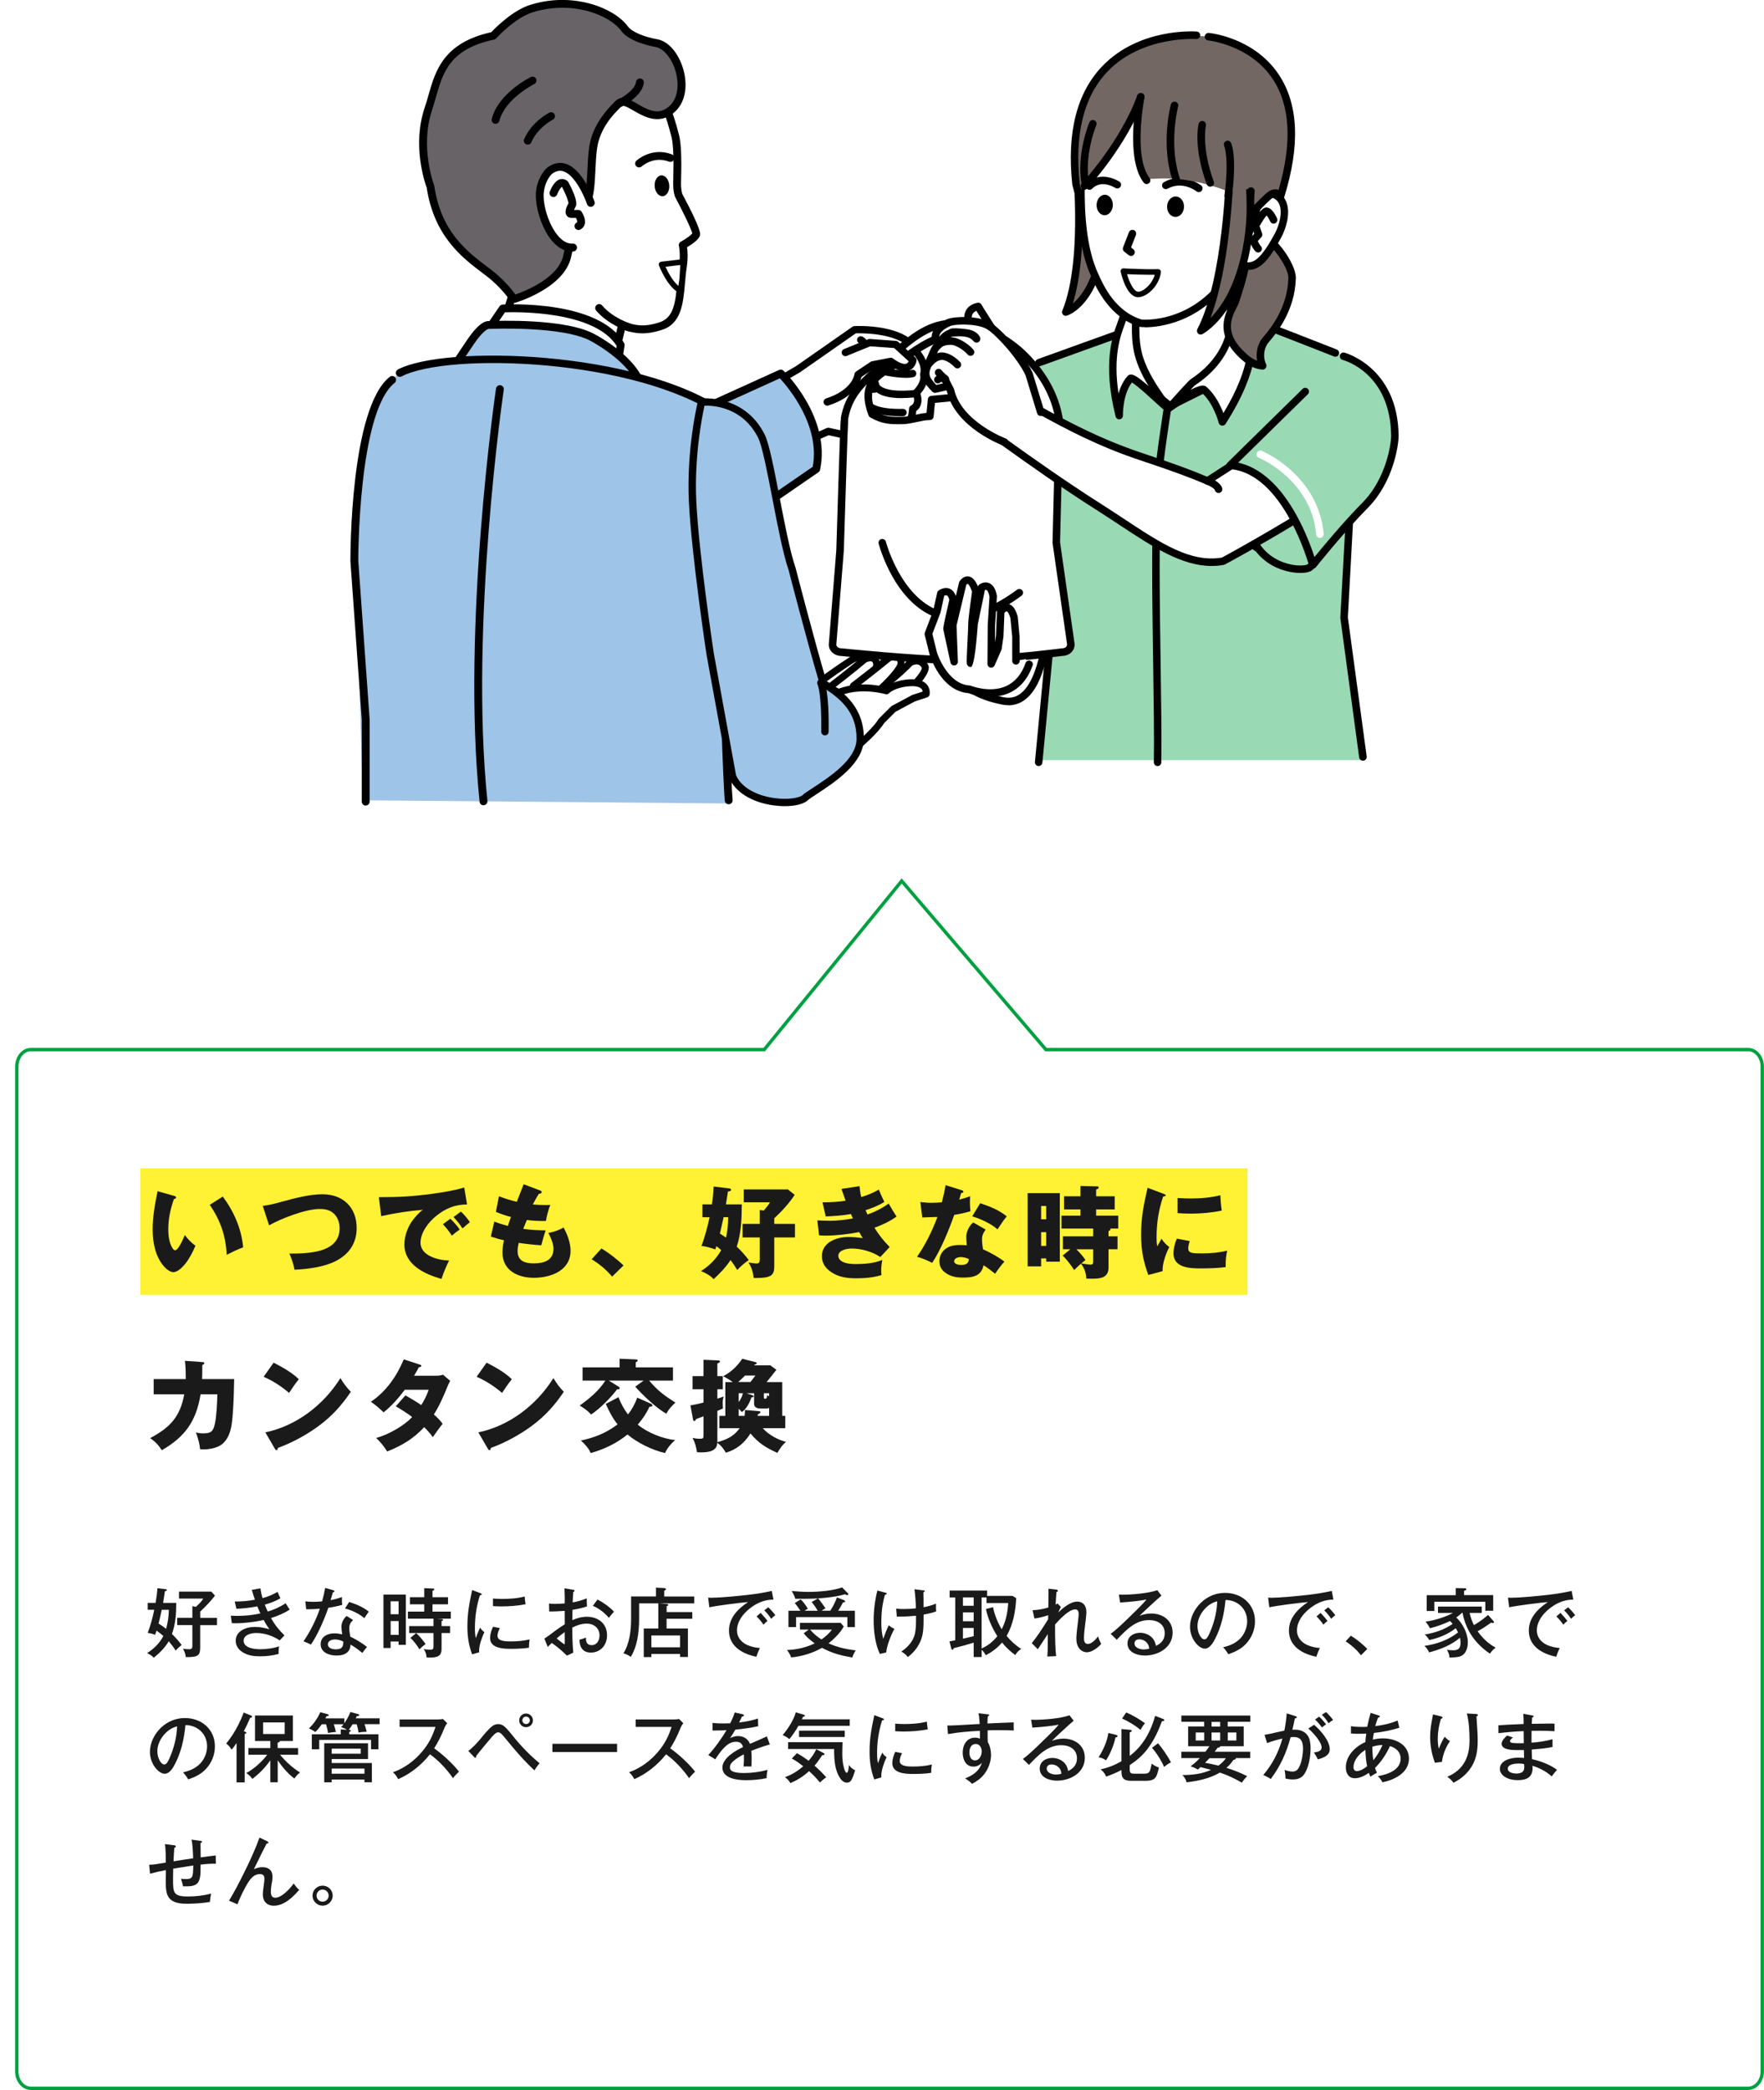 <?xml version="1.0" encoding="UTF-8"?>
<svg id="_レイヤー_2" data-name="レイヤー 2" xmlns="http://www.w3.org/2000/svg" xmlns:xlink="http://www.w3.org/1999/xlink" viewBox="0 0 349.67 414.29">
  <defs>
    <style>
      .cls-1 {
        fill: #9ec4e7;
      }

      .cls-2 {
        fill: #fff134;
      }

      .cls-3 {
        fill: #99d9b3;
      }

      .cls-4 {
        fill: #686367;
      }

      .cls-5 {
        fill: #59d0b8;
      }

      .cls-6 {
        filter: url(#drop-shadow-1);
        stroke: #00a041;
        stroke-miterlimit: 10;
        stroke-width: .67px;
      }

      .cls-6, .cls-7 {
        fill: #fff;
      }

      .cls-8 {
        fill: #b7b7b7;
      }

      .cls-9 {
        fill: #5f6877;
      }

      .cls-10 {
        fill: #736763;
      }

      .cls-11 {
        fill: #1a1a1a;
      }
    </style>
    <filter id="drop-shadow-1" x="0" y="170.1" width="349.67" height="244.18" filterUnits="userSpaceOnUse">
      <feOffset dx="3" dy="4"/>
      <feGaussianBlur result="blur" stdDeviation="0"/>
      <feFlood flood-color="#00a041" flood-opacity="1"/>
      <feComposite in2="blur" operator="in"/>
      <feComposite in="SourceGraphic"/>
    </filter>
  </defs>
  <g id="_レイヤー_1-2" data-name="レイヤー 1">
    <g>
      <g>
        <g>
          <path class="cls-7" d="M208.28,119.61c-.78,8.23-2.24,20.79-9.54,19.31-14.82-3-7.88-12.81-7.09-21.05.78-8.23,6.61-16.23,11.37-15.77,4.77.45,6.04,9.27,5.26,17.51Z"/>
          <path d="M199.89,139.79c-.42,0-.85-.04-1.29-.13-4.45-.9-7.33-2.47-8.81-4.81-2.06-3.27-1.01-7.44,0-11.48.46-1.85.95-3.77,1.12-5.55.38-4.04,1.96-8.24,4.33-11.51,2.44-3.38,5.31-5.18,7.85-4.93,1.76.17,4.12,1.41,5.36,6.4.79,3.19.99,7.43.57,11.92h0c-.72,7.63-1.83,16.02-5.87,19.02-.97.72-2.07,1.09-3.26,1.09ZM202.64,102.83c-1.92,0-4.21,1.6-6.2,4.34-2.22,3.06-3.7,6.99-4.05,10.78-.18,1.9-.67,3.87-1.15,5.77-.98,3.91-1.91,7.6-.19,10.33,1.25,1.98,3.81,3.33,7.84,4.15,1.29.26,2.4.04,3.37-.69,3.85-2.85,4.78-12.68,5.28-17.97h0c.41-4.33.22-8.39-.53-11.42-.57-2.28-1.73-5.05-4.06-5.28-.1,0-.21-.01-.32-.01Z"/>
        </g>
        <g>
          <g>
            <path class="cls-7" d="M149.28,78.39l8.88-5.17,11.23-7.84s10.17-.56,12.34,4.54c0,0,1.93,2.08,1.37,4.32,0,0,.5,1.65-1.49,3.64,0,0,1.06,2.3-.68,3.17,0,0-.1,3.04-1.7,3.89-1.25.67-.84,3.61-5.17,2.76l-9.89-2.17-7.93,3.54-6.96-10.68Z"/>
            <path d="M156.24,89.79c-.24,0-.47-.12-.61-.33l-6.96-10.68c-.11-.17-.14-.37-.1-.57.05-.19.17-.36.34-.46l8.88-5.17,11.19-7.81c.11-.08.24-.12.38-.13.43-.02,10.57-.52,13,4.87.4.47,1.96,2.47,1.49,4.73.09.56.14,2.07-1.39,3.79.32,1.02.41,2.56-.83,3.43-.09.96-.47,3.26-2.05,4.1-.19.1-.37.42-.56.76-.62,1.1-1.55,2.77-5.1,2.08l-9.68-2.13-7.71,3.45c-.1.04-.2.06-.3.06ZM150.31,78.63l6.21,9.51,7.36-3.29c.14-.06.3-.08.45-.05l9.89,2.17c2.5.49,2.97-.37,3.53-1.36.28-.51.58-1.03,1.14-1.33.99-.53,1.29-2.59,1.31-3.27,0-.27.16-.51.4-.63,1.09-.54.38-2.15.35-2.22-.12-.28-.07-.6.15-.82,1.62-1.62,1.32-2.87,1.31-2.93-.03-.12-.03-.26,0-.37.45-1.82-1.18-3.63-1.2-3.65-.06-.06-.1-.13-.13-.21-1.79-4.2-10.03-4.14-11.43-4.11l-11.06,7.72-8.27,4.82Z"/>
          </g>
          <g>
            <path class="cls-1" d="M154.77,74.05s9.15,8.99,7.03,18.94l-20.58,14.17-11.38-21.8,24.93-11.31Z"/>
            <path d="M141.22,107.93c-.06,0-.13,0-.19-.02-.22-.05-.4-.2-.5-.4l-11.38-21.8c-.1-.19-.12-.41-.05-.61s.22-.37.41-.46l24.93-11.31c.29-.13.64-.07.87.15.39.38,9.43,9.4,7.25,19.65-.04.19-.16.37-.32.48l-20.58,14.17c-.13.09-.29.14-.44.14ZM130.91,85.73l10.59,20.29,19.6-13.49c1.55-8.19-4.89-15.78-6.51-17.54l-23.68,10.74Z"/>
          </g>
          <path d="M171.41,69.27s-.04,0-.05,0c-.4-.03-.7-.38-.67-.78.01-.19-.31-.41-.39-.46-.36-.18-.51-.61-.34-.97.18-.36.61-.51.97-.34.48.23,1.28.89,1.21,1.87-.03.38-.35.68-.73.68Z"/>
          <path d="M178.75,78.92c-2.44,0-4.17-.44-5.16-1.31-.55-.49-.73-.99-.78-1.27-.19-.42-.7-1.73-.06-2.67.44-.64,1.24-.91,2.37-.8.03,0,.06,0,.09.01,1.1.24,4.24.8,5.51.46.39-.11.79.12.89.51.11.39-.12.79-.51.89-1.79.49-5.55-.29-6.16-.43-.59-.05-.9.05-.98.17-.17.24.02.93.21,1.3.05.1.08.2.08.31.08.49,1.49,1.76,6.92,1.23.4-.04.76.25.8.65.04.4-.25.76-.65.8-.92.09-1.78.14-2.56.14Z"/>
          <path d="M178.37,82.5c-6.2,0-7.05-2-7.17-2.55-.08-.31-.46-1.85.32-2.82.29-.36.85-.78,1.87-.72.4.02.71.37.68.77-.02.4-.35.71-.77.68-.32-.02-.54.04-.65.18-.26.33-.16,1.17-.05,1.54.02.07.02.02.02.1.14.37,1.55,1.47,6.36,1.37.43,0,.74.31.74.71,0,.4-.31.74-.71.74-.22,0-.44,0-.66,0Z"/>
          <path d="M176.68,85.27s-.03,0-.05,0c-5.39-.42-6.3-2.23-6.45-2.7-.1-.25-.51-1.46.07-2.27.23-.32.69-.68,1.6-.63.34.02.6.31.58.66-.02.34-.31.61-.66.58-.12,0-.42-.01-.51.11-.15.2-.04.79.09,1.11,0,.02.02.05.02.08h0s.64,1.45,5.35,1.82c.34.03.6.33.57.67-.03.33-.3.57-.62.57Z"/>
          <path d="M170.64,86.75c-.21,0-.42-.09-.57-.27-1.21-1.49-.45-3.13.11-3.79.26-.31.72-.34,1.03-.08.3.26.34.72.08,1.02-.09.1-.81,1.03-.09,1.92.25.31.21.77-.11,1.02-.13.11-.3.16-.46.16Z"/>
        </g>
        <g>
          <path class="cls-9" d="M206.82,71.56s-9.15-.6-14.88,21.8c0,0-4.44,17.25-6.27,19.75,0,0,12.51,3.21,24.12,1.37l.26-22.28-3.24-20.64Z"/>
          <path class="cls-7" d="M199.7,111.09c-5.23,0-10-1.64-10.27-1.73-.39-.14-.59-.56-.46-.95.13-.39.56-.59.95-.46.08.03,8.29,2.84,14.61,1.04.39-.11.81.12.92.51.11.39-.12.81-.51.92-1.69.48-3.49.67-5.24.67Z"/>
          <path d="M202.4,115.77c-8.46,0-16.33-2.04-16.75-2.15-.23-.06-.42-.23-.5-.45s-.06-.47.07-.67c2.64-4.04,6.62-21.69,6.66-21.87,3.71-15.73,11.88-19,12.22-19.13.38-.15.81.05.96.43.15.38-.05.81-.43.96-.04.01-1.97.79-4.31,3.38-2.18,2.4-5.16,6.91-7,14.7-.15.69-3.62,16.07-6.35,21.45,3.15.72,13.61,2.84,22.22,1.34.4-.07.79.2.86.6.07.4-.2.79-.6.86-2.29.4-4.69.56-7.04.56Z"/>
        </g>
        <g>
          <path class="cls-3" d="M205.77,150.68h64.87l-3.73-27.78,1.09-18.89,1.29-32s-16.41-6.26-17.91-7.08c-5.97-3.26-19.07-2.86-25.79-.54-1.61.56-20.03,7.89-20.03,7.89l2.13,55.76-1.93,22.64Z"/>
          <path d="M229.46,151.85h-.01c-.41,0-.74-.35-.73-.76.08-4.68-.02-11.71-.13-19.15-.19-12.75-.4-27.2.17-36.28.26-4.17,1.83-14.18,1.89-14.6.06-.4.44-.68.85-.62.41.06.68.44.62.85-.02.1-1.62,10.37-1.88,14.47-.57,9.02-.36,23.44-.17,36.16.11,7.46.21,14.5.13,19.2,0,.41-.34.73-.74.73Z"/>
          <path d="M205.89,151.85s-.05,0-.07,0c-.41-.04-.71-.4-.67-.81l2.16-22.65-1.36-26.96c-.02-.41.29-.76.7-.78.41-.02.76.29.78.7l1.37,27.01s0,.07,0,.11l-2.17,22.7c-.04.38-.36.67-.74.67Z"/>
          <path d="M205.96,72.63c-.3,0-.59-.19-.7-.49-.14-.39.06-.81.45-.95.7-.25,17.2-6.21,18.8-6.77.39-.13.81.07.94.46.13.39-.07.81-.46.94-1.59.55-18.61,6.7-18.78,6.76-.08.03-.17.04-.25.04Z"/>
          <path d="M270.16,150.78c-.37,0-.69-.27-.74-.64l-3.73-27.63s0-.09,0-.14l1.07-19.57c.02-.41.35-.72.78-.7.41.02.72.37.7.78l-1.06,19.5,3.73,27.56c.05.41-.23.78-.64.84-.03,0-.07,0-.1,0Z"/>
          <path d="M264.71,70.71c-.09,0-.18-.02-.27-.05-.13-.05-13.31-5.23-14.89-5.78-.39-.13-.59-.56-.46-.94s.56-.59.94-.46c1.6.56,14.4,5.59,14.95,5.8.38.15.57.58.42.96-.11.29-.4.47-.69.47Z"/>
          <g>
            <g>
              <path class="cls-9" d="M248.03,94.35l.14,12.21c.01,1.21.74,2.19,1.61,2.18l8.14-.09c.88,0,1.58-1,1.56-2.21l-.14-12.21-11.31.13Z"/>
              <path d="M249.77,109.48c-1.3,0-2.32-1.27-2.34-2.91l-.14-12.21c0-.2.07-.39.21-.53.14-.14.33-.22.52-.22l11.31-.13c.39,0,.75.32.75.73l.14,12.21c.02,1.65-.99,2.95-2.3,2.96l-8.14.09s-.01,0-.02,0ZM248.78,95.09l.13,11.47c0,.83.46,1.44.86,1.44h0l8.14-.09c.4,0,.84-.63.83-1.46l-.13-11.47-9.83.11Z"/>
            </g>
            <g>
              <rect class="cls-8" x="249.99" y="91.69" width="7.25" height="4.47" transform="translate(-1.05 2.88) rotate(-.65)"/>
              <path d="M250.01,96.94c-.19,0-.38-.08-.52-.21-.14-.14-.22-.33-.22-.52l-.05-4.47c0-.41.32-.75.73-.75l7.24-.08c.38-.01.75.32.75.73l.05,4.47c0,.2-.07.39-.21.53-.14.14-.33.22-.52.22l-7.24.08h0ZM250.72,92.46l.03,2.98,5.76-.07-.03-2.98-5.76.07Z"/>
            </g>
            <g>
              <rect class="cls-7" x="245.98" y="94.29" width="15.51" height="8.16" transform="translate(-1.1 2.88) rotate(-.65)"/>
              <path d="M246.02,103.28c-.19,0-.38-.08-.52-.21-.14-.14-.22-.33-.22-.52l-.09-8.16c0-.41.32-.75.73-.75l15.51-.18h0c.41,0,.74.33.74.73l.09,8.16c0,.2-.07.39-.21.53-.14.14-.33.22-.52.22l-15.51.18h0ZM246.68,95.11l.08,6.68,14.02-.16-.08-6.68-14.02.16Z"/>
            </g>
            <rect class="cls-5" x="247.62" y="96.44" width="3.94" height="3.94"/>
          </g>
          <g>
            <path class="cls-7" d="M246.32,73.33c-3.8-11.42-2.52-25.25-2.52-25.25h-18.06s.71,11.49-2.12,25.57l8.34,6.84,14.36-7.16Z"/>
            <path d="M231.96,81.23c-.17,0-.34-.06-.47-.17l-8.34-6.84c-.21-.17-.31-.45-.26-.72,2.78-13.82,2.12-25.26,2.11-25.38-.01-.2.06-.41.2-.55s.34-.23.54-.23h18.06c.21,0,.41.09.55.24.14.15.21.36.19.57-.01.14-1.22,13.82,2.48,24.95.12.35-.04.73-.37.9l-14.36,7.16c-.11.05-.22.08-.33.08ZM224.43,73.36l7.62,6.26,13.36-6.66c-3.11-9.84-2.63-21.04-2.42-24.13h-16.48c.1,2.81.23,12.8-2.08,24.54Z"/>
          </g>
          <g>
            <path class="cls-7" d="M222.52,63.3c.98-3.11,2.89-2.78,2.87-2.57-.15,1.51-.74,6.34.47,10.19,1.49,4.72,4.9,8.51,5.36,9.67.26.64-6.51-6.3-7.15-5.57-2.32,2.63-2.21,7.36-2.21,7.36-2.92-11.61-.04-16.9.65-19.08Z"/>
            <path d="M221.87,83.13c-.34,0-.64-.23-.72-.56-2.64-10.52-.61-16.02.37-18.66.12-.32.22-.59.29-.83h0c.92-2.9,2.72-3.35,3.54-3.18.58.12.81.54.77.91l-.03.28c-.17,1.68-.63,6.13.47,9.62,1,3.18,2.9,5.92,4.16,7.73.61.88,1.01,1.45,1.18,1.88.13.32.02.73-.27.93-.56.38-.68.27-2.74-1.62-1.2-1.1-3.58-3.29-4.52-3.81-1.86,2.43-1.78,6.51-1.78,6.55,0,.38-.27.7-.64.75-.03,0-.07,0-.1,0ZM224.56,61.49c-.4.23-.94.78-1.34,2.04h0c-.08.26-.19.55-.32.9-.79,2.12-2.3,6.2-1.18,13.56.35-1.21.91-2.45,1.79-3.45.16-.18.39-.29.64-.3.59-.03,1.48.5,3.53,2.3-.94-1.54-1.9-3.36-2.53-5.38-1.09-3.44-.79-7.61-.59-9.66ZM222.52,63.3h0,0Z"/>
          </g>
          <g>
            <path class="cls-7" d="M247.85,63.41c-.16-2.92-3.73-4.71-3.7-4.49.34,3.36,1,11.11-7.72,16.87-.39.26-4.73,5.12-4.73,5.12,0,0,6.16-4.39,6.98-3.66,2.62,2.33,3.63,6.38,3.63,6.38,7.83-12.24,5.68-17.93,5.56-20.22Z"/>
            <path d="M242.3,84.37s-.08,0-.12,0c-.29-.05-.53-.27-.6-.55,0-.04-.95-3.73-3.28-5.9-.84.12-3.8,1.91-6.17,3.6-.31.22-.73.17-.98-.11-.25-.28-.25-.71,0-.99,2.01-2.25,4.48-4.99,4.88-5.25,8.45-5.58,7.71-13,7.39-16.17-.03-.27.1-.54.32-.7.41-.28.85-.07,1.11.06,1.24.6,3.62,2.43,3.76,5.01h0c.01.27.06.59.11.96.39,2.84,1.21,8.75-5.78,19.7-.14.22-.37.34-.63.34ZM238.46,76.43c.41,0,.58.16.71.27,1.73,1.53,2.78,3.72,3.34,5.19,5.8-9.62,5.08-14.8,4.73-17.35-.06-.42-.11-.78-.12-1.09h0c-.08-1.43-1.22-2.6-2.11-3.26.25,3.77-.08,10.87-8.17,16.21-.1.08-.41.41-.86.89,1.28-.67,2.03-.87,2.48-.87Z"/>
          </g>
          <rect class="cls-5" x="212.93" y="92.42" width="9.14" height="1.93"/>
        </g>
        <g>
          <path class="cls-7" d="M198.16,66.99s-1.19-1.28-2.11-2.8c-.78-1.29-1.66-2.54-2.14-3.44,0,0-3.96.4-.83,5.56l3.62,3.11,1.46-2.42Z"/>
          <path d="M196.7,70.16c-.18,0-.35-.06-.48-.18l-3.62-3.11c-.06-.05-.11-.11-.15-.18-1.29-2.13-1.63-3.84-1.01-5.08.7-1.41,2.33-1.59,2.4-1.6.3-.03.59.12.73.39.26.49.67,1.12,1.1,1.78.34.52.69,1.07,1.03,1.63.87,1.44,2.01,2.66,2.02,2.68.23.24.27.61.09.89l-1.46,2.42c-.11.19-.3.31-.52.35-.04,0-.08,0-.12,0ZM193.65,65.82l2.86,2.46.73-1.2c-.44-.51-1.2-1.45-1.83-2.5-.33-.55-.68-1.09-1-1.59-.31-.49-.61-.95-.87-1.37-.27.11-.61.31-.78.67-.35.72-.03,1.98.9,3.54Z"/>
        </g>
        <g>
          <g>
            <g>
              <path class="cls-7" d="M170.86,131.28s.48-1.65-1.75-.63c0,0-3.3,2.04-7.67,5.38l3.89,1.94s5.88-4.9,5.54-6.69Z"/>
              <path d="M165.32,138.66c-.1,0-.21-.02-.31-.07l-3.89-1.94c-.21-.11-.36-.31-.38-.55-.02-.24.08-.47.27-.61,4.35-3.32,7.69-5.4,7.73-5.42.02-.01.05-.03.07-.04.4-.18,1.6-.74,2.34-.1.43.37.48.95.4,1.39.11,2.08-4.38,6-5.79,7.18-.13.1-.28.16-.44.16ZM162.73,135.91l2.49,1.24c2.81-2.4,5.1-5.03,4.96-5.74-.02-.1-.02-.21.01-.31,0-.03.01-.06.01-.09-.13.01-.37.06-.78.25-.34.21-3.08,1.94-6.7,4.65Z"/>
            </g>
            <g>
              <path class="cls-7" d="M173.76,131.55s-.16-1.89-2.39-.86c0,0-2.67,2.27-7.04,5.61l3.89,1.94s5.88-4.9,5.54-6.69Z"/>
              <path d="M168.23,138.93c-.1,0-.21-.02-.31-.07l-3.89-1.94c-.21-.11-.36-.31-.38-.55-.02-.24.08-.47.27-.61,4.3-3.29,6.98-5.57,7.01-5.59.05-.04.1-.07.16-.1.97-.45,1.79-.49,2.42-.12.77.45.91,1.3.94,1.51.34,2.04-4.33,6.11-5.78,7.32-.13.1-.28.16-.44.16ZM165.63,136.18l2.5,1.25c2.81-2.4,5.1-5.03,4.96-5.74,0-.02,0-.04,0-.07,0-.02-.05-.36-.27-.49-.2-.11-.59-.06-1.07.15-.43.37-2.68,2.25-6.12,4.9Z"/>
            </g>
            <g>
              <path class="cls-7" d="M183.4,132.21s-.68-1.93-2.91-.9c0,0-2.14,2.32-6.51,5.66l3.89,1.94s5.88-4.9,5.54-6.69Z"/>
              <path d="M177.87,139.58c-.1,0-.21-.02-.31-.07l-3.89-1.94c-.21-.11-.36-.31-.38-.55-.02-.24.08-.47.27-.61,4.26-3.26,6.4-5.56,6.43-5.58.06-.07.13-.12.22-.16.91-.42,1.74-.48,2.46-.17.99.42,1.35,1.37,1.39,1.47.01.03.02.06.03.1.4,2.03-4.32,6.14-5.77,7.35-.13.1-.28.16-.44.16ZM175.26,136.83l2.5,1.25c2.75-2.34,4.99-4.91,4.96-5.69-.06-.13-.26-.47-.62-.62-.32-.13-.73-.09-1.22.11-.44.46-2.28,2.33-5.63,4.96Z"/>
            </g>
            <g>
              <path class="cls-7" d="M178.59,131.19s-.18-1.8-2.41-.78c0,0-2.65,2.19-7.02,5.53l3.89,1.94s5.88-4.9,5.54-6.69Z"/>
              <path d="M173.05,138.57c-.1,0-.21-.02-.31-.07l-3.89-1.94c-.21-.11-.36-.31-.38-.55-.02-.24.08-.47.27-.61,4.31-3.29,6.97-5.49,7-5.51.05-.04.1-.07.15-.09.99-.45,1.81-.5,2.45-.14.75.43.9,1.24.92,1.43.35,2.04-4.33,6.12-5.78,7.32-.13.1-.28.16-.44.16ZM170.46,135.82l2.5,1.25c2.81-2.4,5.1-5.03,4.96-5.74,0-.02,0-.04,0-.05,0-.02-.05-.31-.25-.42-.21-.12-.61-.06-1.11.16-.42.35-2.65,2.17-6.09,4.82Z"/>
            </g>
          </g>
          <g>
            <path class="cls-7" d="M180.15,135.37c-3.24.26-4.43,1.6-4.43,1.6,0,0-5.14-1.58-9.8.44l.26,11.49s2.36.28,4.61-1.71c1.6-1.41,3.22-3.09,3.93-4.27l2.38-2.38,3.98-2.13,2.51-.82s.52-2.54-3.45-2.22Z"/>
            <path d="M166.5,149.59c-.23,0-.38-.02-.4-.02-.34-.04-.6-.32-.61-.67l-.26-11.49c0-.28.16-.53.41-.65,4.15-1.8,8.59-.9,9.9-.57.59-.47,2-1.32,4.55-1.52,1.69-.13,2.91.2,3.61.99.78.88.59,1.94.57,2.05-.05.24-.23.44-.46.52l-2.45.8-3.84,2.05-2.25,2.25c-.7,1.12-2.19,2.74-4.02,4.36-1.92,1.69-3.92,1.89-4.75,1.89ZM166.62,137.86l.23,10.35c.76-.06,2.13-.34,3.49-1.54,1.74-1.54,3.2-3.12,3.8-4.11.03-.05.06-.09.1-.13l2.38-2.38s.1-.09.16-.12l3.98-2.13s.07-.03.11-.05l2.04-.67c-.03-.16-.1-.35-.25-.52-.4-.44-1.25-.62-2.46-.52h0c-2.87.23-3.96,1.36-3.97,1.37-.18.19-.46.27-.71.19-.05-.01-4.65-1.39-8.9.24ZM180.15,135.37h0,0Z"/>
          </g>
        </g>
        <g>
          <g>
            <path class="cls-7" d="M209.94,83.04c-.93-5.47-3.86-9.77-7.39-13.12-3.76-3.45-8.69-5.82-13.88-5.79-5.19-.03-9.5,4.24-13.26,7.7-3.52,3.35-7.07,5.74-8,11.21-.09.02-.88,26.06-.88,26.06l-1.49,18.64c-.04.84.76,1.55,1.75,1.55,0,0,14.37,1.47,22.35,1.6,7.98.13,21.39-1.6,21.39-1.6,1,0,1.8-.7,1.75-1.55l-2.89-20.21s.63-24.45.55-24.48ZM177.11,72.43c3.83-2.56,7.86-5.98,12.26-6,4.4.02,8.54,2.07,11.46,5.4,2.66,2.91,3.75,7.32,3.63,10.87-3.11-.09-7.21-.15-11.57-.17l-1.44-3.96-6.78.64-.32,3.34c-1.66.01-3.86.8-5.39.82-2.15.03-3.72.09-6.07-1.25-2.3-6.08.94-7.5,4.22-9.69Z"/>
            <path d="M190.01,131.63c-.3,0-.59,0-.88,0-7.73-.12-21.58-1.52-22.38-1.6-.72-.01-1.4-.3-1.87-.79-.41-.43-.62-.98-.59-1.54l1.49-18.66s.2-6.49.4-12.98c.1-3.26.21-6.51.3-8.96.09-2.46.13-3.61.23-4.17h-.05c.83-4.89,3.64-7.44,6.62-10.15.53-.48,1.07-.97,1.6-1.48l.67-.62c3.7-3.41,7.9-7.28,13.06-7.28.05,0,.1,0,.15,0,5,0,10.08,2.12,14.29,5.99,4.21,4.01,6.77,8.56,7.62,13.54h-.05c.07.55.05,1.64,0,3.97-.05,2.3-.12,5.36-.19,8.41-.14,5.76-.29,11.51-.3,12.17l2.88,20.15c.03.63-.17,1.18-.58,1.61-.46.49-1.14.77-1.86.78-.83.11-12.8,1.61-20.57,1.61ZM168.14,83.17c-.09,1-.57,16-.87,25.94l-1.49,18.67c0,.18.1.33.18.42.19.2.5.32.83.32.02,0,.05,0,.08,0,.14.01,14.42,1.47,22.28,1.6,7.83.13,21.15-1.58,21.28-1.6.03,0,.06,0,.09,0,.33,0,.64-.12.83-.32.09-.09.19-.25.18-.45l-2.89-20.14s0-.08,0-.12c.24-9.33.58-23.39.56-24.36-.79-4.65-3.2-8.91-7.16-12.68-3.95-3.62-8.72-5.63-13.37-5.59h-.04c-4.59,0-8.55,3.66-12.06,6.89l-.49.45c.2-.13.4-.26.6-.4h0c.63-.42,1.27-.87,1.91-1.32,3.37-2.35,6.85-4.79,10.75-4.81,4.51.03,8.89,2.09,12.02,5.65,2.99,3.27,3.93,8.03,3.81,11.38-.01.41-.39.72-.76.72-3-.09-6.99-.15-11.55-.17-.31,0-.59-.2-.69-.49l-1.24-3.42-5.6.52-.26,2.73c-.04.38-.35.67-.74.67-.78,0-1.74.21-2.68.41-.97.21-1.89.4-2.7.41h-.19c-2.13.03-3.8.06-6.26-1.34-.15-.09-.27-.22-.33-.38-1.06-2.81-1-4.75-.33-6.21-1.8,1.86-3.2,3.9-3.72,6.99,0,0,0,.01,0,.02ZM173.49,81.6c1.97,1.07,3.3,1.05,5.27,1.02h.19c.67-.01,1.52-.19,2.41-.38.77-.16,1.56-.33,2.3-.4l.26-2.7c.03-.36.32-.64.67-.67l6.78-.64c.33-.03.65.17.77.49l1.26,3.47c3.98.02,7.52.07,10.31.15-.04-2.99-.95-6.88-3.44-9.6-2.86-3.26-6.83-5.13-10.91-5.16-3.43.02-6.72,2.32-9.9,4.54-.65.46-1.3.91-1.94,1.33h0c-.27.18-.55.36-.82.54-2.86,1.86-4.94,3.2-3.21,8.02Z"/>
          </g>
          <path d="M189.84,123.16c-1.44,0-2.82-.23-4.14-.7-8.41-2.98-11.4-14.23-11.53-14.71-.1-.4.14-.8.53-.9.4-.1.8.14.9.53.03.11,2.93,10.97,10.59,13.68,4.4,1.56,9.59.15,15.42-4.17.33-.24.8-.17,1.04.15.24.33.17.79-.15,1.04-4.56,3.38-8.8,5.08-12.66,5.08Z"/>
        </g>
        <g>
          <g>
            <path class="cls-3" d="M256.01,99c3.16,5.47,5.72,11.39,3.72,13.39-.95.95-7.8.79-10.96-4.68-3.16-5.47-6.35-13.92-3.9-15.33,2.45-1.41,7.98,1.15,11.14,6.62Z"/>
            <path d="M257.76,113.57c-.45,0-.91-.03-1.33-.09-1.69-.22-5.88-1.19-8.31-5.4-1.73-2.99-3.27-6.49-4.12-9.34-1.13-3.8-.97-6.16.49-7,1.44-.83,3.7-.56,6.04.72,2.42,1.33,4.59,3.52,6.12,6.17,4.4,7.63,5.58,12.3,3.6,14.28-.49.49-1.47.66-2.49.66ZM246.48,92.74c-.49,0-.91.09-1.24.29-.57.33-.83,1.89.19,5.29.82,2.75,2.31,6.13,3.98,9.03,1.85,3.2,4.91,4.23,6.56,4.56,1.79.36,3.02.11,3.23-.05,1.33-1.33-.1-6-3.85-12.48h0c-1.39-2.41-3.36-4.41-5.55-5.61-1.22-.67-2.4-1.02-3.34-1.02Z"/>
          </g>
          <g>
            <path class="cls-7" d="M239.34,95.34c-3.28-1.43-7.3-2.87-13.27-4.86-8.31-2.77-14.98-6.35-20.76-9.56l-7.67,5.83c-1.1-1.05,9.05,6.68,20.23,13.78,9.55,6.07,16.79,12.13,24.61,10.72,0,0,24.25-13.03,33.45-21.75l-11.19-10.56-25.4,16.41Z"/>
            <path d="M240.18,112.19c-5.95,0-11.7-3.8-18.23-8.11-1.44-.95-2.93-1.94-4.48-2.92-7.25-4.6-14.03-9.45-17.67-12.05-1-.71-1.88-1.35-2.31-1.63-.13-.03-.26-.09-.36-.19-.57-.55-.19-1.05-.14-1.11.19-.23.3-.36.57-.3l7.31-5.56c.23-.18.55-.2.81-.06,5.99,3.33,12.51,6.8,20.63,9.51,6.24,2.08,9.93,3.43,12.96,4.73l25.06-16.19c.29-.19.66-.15.91.08l11.19,10.56c.15.14.23.34.23.54,0,.2-.08.4-.23.54-9.17,8.69-32.62,21.33-33.61,21.86-.07.04-.14.06-.22.08-.82.15-1.63.22-2.43.22ZM198.95,86.68c.44.3.99.7,1.71,1.21,3.63,2.59,10.39,7.42,17.6,12,1.56.99,3.06,1.98,4.51,2.94,7.4,4.89,13.25,8.76,19.46,7.69,1.7-.92,23.51-12.79,32.61-21.04l-10.19-9.62-24.91,16.09c-.21.13-.47.16-.7.06-3.06-1.33-6.76-2.69-13.21-4.84-8.05-2.68-14.53-6.1-20.46-9.38l-6.43,4.89Z"/>
          </g>
          <path d="M241.55,97.73c-.33,0-.64-.23-.72-.56-.07-.29-.92-.84-1.74-1.14-.39-.14-.58-.57-.45-.95.14-.39.56-.59.95-.45.39.14,2.36.91,2.68,2.17.1.4-.14.8-.54.9-.06.02-.12.02-.18.02Z"/>
          <path class="cls-3" d="M265.58,70.2s10.74,1.35,10.29,16.73c-.05,1.7-.54,8.13-5.34,13-4.97,5.04-10.3,12.11-10.3,12.11,0,0-5.04-19.02-16.4-19.86l14.03-13.48,7.71-8.5Z"/>
          <path class="cls-7" d="M261.65,106.64c-.38,0-.7-.29-.74-.68-.97-10.83-11.26-15.18-11.37-15.22-.38-.16-.56-.59-.4-.97.15-.38.59-.56.97-.41.11.05,11.23,4.72,12.28,16.46.04.41-.26.77-.67.81-.02,0-.04,0-.07,0Z"/>
          <path d="M260.23,112.76s-.1,0-.15-.02c-.28-.06-.49-.26-.57-.54-.05-.18-5.04-18.42-15.73-19.21-.29-.02-.54-.21-.64-.49-.1-.27-.03-.58.18-.79l14.89-14.62c.29-.29.76-.28,1.05,0,.29.29.28.76,0,1.05l-13.82,13.57c4.31.94,8.27,4.49,11.52,10.35,1.85,3.34,3.03,6.59,3.6,8.36,1.75-2.15,5.81-7.03,9.57-10.84,4.68-4.75,5.64-11.7,5.63-13.17-.11-12.42-9.23-14.97-9.62-15.07-.4-.1-.63-.51-.53-.91.1-.4.51-.63.9-.53.11.03,10.61,2.9,10.73,16.49.01,1.69-.97,9.07-6.05,14.23-4.89,4.95-10.3,11.75-10.35,11.82-.14.18-.36.28-.58.28Z"/>
        </g>
        <g>
          <path class="cls-7" d="M200.34,87.4s-10.44-2.27-11.41-9.21l-1.47-3.19.76,1.62-.95.66-1.65-.13s-1.06-.95-1.62-1.88c-.51-.85-.34-1.69.13-2.74,1.35-3.06,1.41-3.58,2.09-4.05.22-.16,2.12-2.57,2.9-2.63.71-.06,1.87-.02,2.8.12,1.52.23,2.31,1.32,1.89.81-1.1-1.34-3.48-.88-4.65-.79-2.02.14-2.8,2.61-3.09,2.12-1.56-2.62,2.08-4.06,2.31-4.16,1.02-.45,6.55.66,6.92.53,2.05-.68,6.89,6.02,8.57,9.62l2.57,9.14-6.1,4.15Z"/>
          <path d="M185.9,76.01c-.14,0-.28-.04-.4-.12-.34-.22-.44-.68-.22-1.03.22-.33.77-.69,1.6-.59.41.05.7.42.65.82-.05.41-.41.7-.82.65-.14-.02-.22,0-.25.01-.14.16-.35.25-.56.25ZM186.53,75.67h0s0,0,0,0ZM186.53,75.67s0,0,0,0c0,0,0,0,0,0Z"/>
          <path d="M199.16,88.4c-.09,0-.17-.01-.26-.05-.39-.14-9.49-3.59-11.19-10.73l-.13-.25-.36.1-1.7.39c-.24.05-.49-.01-.67-.18-.04-.04-1-.94-1.61-1.95-.62-1.04-.64-2.19-.06-3.52.33-.76.59-1.36.79-1.84.47-1.12.72-1.69,1.08-2.11-.4-.77-.48-1.54-.24-2.28.48-1.46,2.07-2.33,2.98-2.72,1.23-.55,6.08-.77,8.56.68,1.96,1.14,6.54,6.1,8.29,9.84.01.03.03.06.04.1l2.33,7.62c.12.39-.1.81-.49.93-.39.12-.81-.1-.93-.49l-2.31-7.57c-1.63-3.44-5.92-8.12-7.67-9.14-2-1.17-6.36-.98-7.19-.62-1.18.5-1.98,1.18-2.19,1.83-.03.1-.05.2-.06.31.42-.49,1.01-1.06,1.82-1.35.29-.19.55-.29.81-.31.88-.07,2.4.1,3.15.22,1.46.22,2.32,1.24,2.38,1.75.04.33-.14.67-.45.8-.2.09-.6.16-1-.33-.85-1.04-2.83-.9-3.9-.82-.13,0-.25.03-.36.06-.34.28-.9.85-1.66,1.7-.35.39-.46.51-.58.6-.31.22-.42.44-1.03,1.88-.21.49-.46,1.09-.8,1.86-.39.88-.4,1.54-.03,2.15.32.53.78,1.05,1.08,1.35l1.29-.3-.35-.71c-.18-.37-.03-.81.33-.99.37-.18.81-.04.99.33l1.21,2.37c.03.06.05.11.06.17,1.46,6.43,10.19,9.73,10.28,9.76.38.14.58.57.44.95-.11.3-.4.48-.7.48Z"/>
          <path d="M189.78,73.02c-.2,0-.39-.08-.54-.23-1-1.05-2.13-1.53-2.68-1.44-1.04.15-1.7,1.07-1.71,1.08-.24.33-.7.41-1.03.18-.33-.23-.42-.69-.18-1.03.04-.06,1.03-1.45,2.71-1.7,1.15-.17,2.71.57,3.97,1.89.28.3.27.77-.02,1.05-.14.14-.33.21-.51.21Z"/>
          <path d="M192.38,70.54c-.21,0-.42-.09-.56-.26-.89-1.04-2.46-1.86-3.1-1.91-1.85-.14-2.43.77-2.45.81-.21.34-.66.46-1.01.26-.35-.2-.48-.64-.28-.99.04-.07,1.01-1.78,3.86-1.57,1.16.09,3.09,1.22,4.11,2.43.27.31.23.78-.08,1.05-.14.12-.31.18-.48.18Z"/>
          <path d="M187.43,75.9c-.16,0-.32-.05-.45-.15-.89-.68-1.47-1.41-1.5-1.44-.25-.32-.2-.79.12-1.04.32-.26.79-.2,1.04.12,0,0,.5.62,1.23,1.18.33.25.39.71.14,1.04-.15.19-.37.29-.59.29Z"/>
        </g>
        <g>
          <path class="cls-7" d="M177.39,68.44l-5.03-.52-5.72,2.36-2.33,9.2c6.53-2.89,5.78-5.22,5.78-5.22l2.89-1.93,3.98-.49c3.31,2.06,3.98-.44,3.98-.44l-3.55-2.97Z"/>
          <path d="M163.97,80.41c-.31,0-.59-.2-.69-.51-.12-.38.09-.79.47-.92,5.27-1.7,5.62-4.76,5.62-4.79.02-.22.14-.42.32-.54l2.89-1.93c.08-.05.17-.09.27-.11l3.58-.69c.21-.04.41,0,.58.13,1.16.87,2.13,1.24,2.66,1.03.23-.09.37-.29.45-.47l-2.88-2.62-4.75-.34-4.65,1.9c-.38.15-.8-.03-.95-.4-.15-.37.03-.8.4-.95l4.81-1.96c.1-.04.21-.06.33-.05l5.17.38c.16.01.32.08.44.19l3.41,3.11c.18.16.27.41.23.65-.08.53-.48,1.53-1.45,1.93-1,.41-2.29.06-3.82-1.02l-3.12.6-2.52,1.68c-.26,1.04-1.42,4.01-6.56,5.67-.07.02-.15.04-.22.04Z"/>
        </g>
        <g>
          <path class="cls-7" d="M201.4,131v-4.75s-.37-3.84-.37-3.84c-.99-3.57-2.65-1.21-2.65-1.21l-.22,4.55-.35,2.37-1.33,3.5.05-7.69.36-5.7c-.55-3.05-2.31-1.75-2.31-1.75l-1.5,7.23s-.6,8.38-.7,7.77c-.1-.61.34-7.5.28-7.88-.06-.38.77-6.36.77-6.36-1.22-3.8-2.59-1.58-2.59-1.58l-1.99,8.3.27,7.24s-1.36-6.21-1.41-6.52,1.21-5.75,1.21-5.75c-.57-2.65-2.43-1.28-2.43-1.28l-.8,3.62-1.67,4.37.97,3.92s2.08,6.79,7.14,7.09c0,0,8.78,3.61,11.83-4.94l-.64-1.05-1.94.32Z"/>
          <path d="M196.26,138.17c-2.09,0-3.82-.59-4.29-.77-5.43-.42-7.6-7.31-7.69-7.61l-.98-3.96c-.04-.15-.03-.3.03-.44l1.65-4.32.79-3.57c.04-.17.14-.33.28-.44.11-.08,1.09-.78,2.13-.39.59.22,1.02.72,1.29,1.48l.64-2.68c.02-.08.05-.15.09-.22.07-.11.72-1.12,1.76-.99.76.09,1.38.74,1.89,1.98.05-.15.14-.28.27-.37.09-.07.96-.68,1.93-.29.79.31,1.31,1.16,1.56,2.51.01.06.01.12,0,.18l-.36,5.7-.02,3.36.2-1.37.19-4.79c0-.14.05-.28.13-.4.09-.13.92-1.26,2.06-1.06,1.29.22,1.76,1.93,1.92,2.5.01.04.02.09.02.13l.36,3.84.02,4.82c0,.41-.33.74-.74.74h0c-.41,0-.74-.33-.74-.74v-4.75s-.36-3.71-.36-3.71c-.36-1.27-.72-1.37-.72-1.37-.1-.02-.3.12-.47.3l-.18,4.58s0,.05,0,.08l-.36,2.48c0,.07-.03.13-.05.19l-1.35,3.1c-.14.32-.49.5-.83.43-.35-.07-.59-.38-.59-.73l.05-7.69.36-5.65c-.17-.84-.43-1.23-.62-1.31-.09-.04-.19-.02-.29,0l-1.42,6.83q-.6,8.41-1.39,8.44c-.38.01-.72-.29-.78-.66-.06-.38,0-1.83.15-4.82.07-1.34.14-2.87.13-3.1-.01-.08-.07-.45.75-6.37-.48-1.41-.87-1.55-.88-1.55-.05,0-.18.11-.26.22l-1.93,8.06.27,7.14c.01.38-.27.72-.65.76-.39.05-.74-.2-.82-.58-.23-1.04-1.37-6.25-1.42-6.56-.03-.17-.07-.44,1.19-5.87-.12-.47-.3-.79-.5-.87-.15-.06-.35,0-.51.07l-.73,3.3s-.02.07-.03.1l-1.59,4.16.91,3.7s1.99,6.26,6.47,6.53c.08,0,.16.02.24.05.04.02,3.79,1.51,6.99.08,1.76-.79,3.06-2.33,3.86-4.58.14-.39.56-.59.95-.45.39.14.59.56.45.95-.95,2.65-2.52,4.48-4.66,5.44-1.26.56-2.56.75-3.74.75Z"/>
        </g>
        <g>
          <g>
            <g>
              <path class="cls-7" d="M120.36,76.88l2.95-12.5c3.56,1.57,6.17.7,7.55.3,4.43-1.29,3.77-6.93,4.49-11.68.42-2.74-.02-4.38-.02-4.38,0,0,2.45-1.36,2.68-2.15.23-.79-3.47-7.71-3.47-7.71-.37-1.17-.32-2.23-.29-3.23.08-3.19.07-6.77-.38-8.54-4.87-19.17-14.57-20.25-22.7-20.15-18.36.23-22.23,18.93-22.23,18.93-2.67,11.08,13.1,31.19,13.1,31.19l-4.39,14.31,22.72,5.62Z"/>
              <path d="M120.36,77.66c-.06,0-.13,0-.19-.02l-22.72-5.62c-.21-.05-.39-.19-.49-.37s-.13-.41-.07-.61l4.27-13.93c-2.1-2.74-15.57-20.86-12.99-31.53.03-.17,4.21-19.29,22.98-19.52,8.78-.11,18.55,1.4,23.46,20.74.39,1.52.52,4.39.4,8.75v.14c-.03.88-.05,1.79.24,2.76,3.82,7.14,3.59,7.93,3.5,8.23-.24.82-1.55,1.73-2.56,2.33.11.75.22,2.18-.08,4.1-.15.98-.24,2.03-.33,3.04-.35,3.99-.71,8.11-4.71,9.28l-.16.05c-1.36.4-3.8,1.12-7.05-.03l-2.75,11.62c-.05.2-.17.38-.35.49-.12.08-.26.11-.41.11ZM98.63,70.7l21.16,5.23,2.77-11.74c.05-.23.2-.41.41-.52.21-.1.45-.11.66-.01,3.16,1.4,5.47.72,6.84.31l.17-.05c2.98-.87,3.27-4.14,3.6-7.92.09-1.03.18-2.1.34-3.14.38-2.52,0-4.05,0-4.07-.09-.34.06-.71.38-.88,1.02-.56,2.03-1.3,2.27-1.64-.17-.85-1.85-4.31-3.38-7.17-.02-.04-.04-.09-.06-.14-.39-1.24-.36-2.35-.33-3.34v-.14c.11-4.16,0-6.97-.35-8.33-4.64-18.25-13.37-19.67-21.93-19.56-17.51.22-21.33,17.57-21.48,18.31-2.56,10.61,12.79,30.35,12.95,30.55.16.2.21.47.13.71l-4.15,13.53Z"/>
            </g>
            <g>
              <path class="cls-7" d="M135.43,51.91l-4.3.51s1.65,4.28,3.77,5.13l.32-2.22.21-3.42Z"/>
              <path d="M134.9,58.1c-.07,0-.14-.01-.2-.04-2.31-.93-4-5.26-4.08-5.44-.06-.16-.05-.33.04-.48.09-.14.24-.24.4-.26l4.3-.51c.16-.02.32.03.44.15.12.11.18.27.17.43l-.21,3.42-.32,2.27c-.02.17-.12.31-.27.4-.08.05-.18.07-.27.07ZM131.92,52.88c.52,1.15,1.49,2.93,2.56,3.79l.2-1.42.17-2.72-2.93.35Z"/>
            </g>
            <ellipse cx="131.22" cy="36.84" rx="1.45" ry="2.07" transform="translate(-2.33 9.63) rotate(-4.17)"/>
            <path d="M126.69,33.19c-.21,0-.42-.09-.58-.25-.29-.32-.27-.81.05-1.1.12-.11,3.06-2.74,7-1.25.4.15.6.6.45,1-.15.4-.6.6-1,.45-3.02-1.15-5.3.85-5.39.94-.15.13-.34.2-.52.2Z"/>
            <g>
              <g>
                <path class="cls-4" d="M84.92,21.58c1.86-5.49,2.01-12.17,12.87-14.48,0,0,3.78-4.21,7.58-5.39,8.13-2.53,15.96.58,18.45,4.01,1.14,1.57,4.39,2.52,6.26,2.84,4.45.76,7.56,10.82,2.13,13.79-4.1,2.24-7.92-3.74-9.71-1.69-.51.59-4.27,3.8-4.94,8.7-.47,3.44-.2,7.95-1.11,10.44,0,0-2.85,5.45-4.01,10.95-1.22,5.79-10.57,8.56-10.57,8.56,0,0-1.79-2.77-4.96-5.2-4.15-3.18-10.09-7.12-11.58-17.11,0,0-3-7.78-.41-15.42Z"/>
                <path d="M101.87,60.08c-.26,0-.51-.13-.65-.36-.02-.03-1.77-2.7-4.78-5l-.74-.56c-4.07-3.08-9.65-7.3-11.12-16.97-.34-.92-2.93-8.39-.39-15.87h0c.27-.79.5-1.59.74-2.44,1.39-4.87,2.96-10.39,12.46-12.5.81-.86,4.22-4.33,7.76-5.43,4.87-1.51,9.09-.96,11.77-.24,3.31.9,6.12,2.59,7.54,4.53.88,1.21,3.61,2.16,5.77,2.53,2.91.5,4.97,4.03,5.51,7.26.6,3.6-.58,6.58-3.14,7.98-2.64,1.44-5.16-.01-6.99-1.07-1.44-.84-2.16-1.19-2.5-.79-.07.08-.18.2-.34.35-1.06,1.06-3.86,3.87-4.42,7.94-.18,1.29-.25,2.76-.32,4.18-.12,2.45-.23,4.77-.84,6.42-.01.03-.02.06-.04.09-.03.05-2.81,5.42-3.93,10.75-1.3,6.18-10.71,9.03-11.11,9.14-.07.02-.15.03-.22.03ZM85.65,21.83c-2.47,7.29.37,14.81.4,14.89.02.05.03.11.04.16,1.36,9.09,6.45,12.94,10.54,16.04l.75.57c2.47,1.89,4.12,3.96,4.79,4.89,1.93-.67,8.56-3.28,9.5-7.8,1.12-5.33,3.75-10.52,4.05-11.11.51-1.43.62-3.71.73-5.91.07-1.46.14-2.97.33-4.32.63-4.59,3.81-7.78,4.86-8.83.12-.12.22-.22.27-.28,1.22-1.41,2.94-.41,4.46.47,1.76,1.02,3.59,2.08,5.46,1.05,1.96-1.07,2.84-3.45,2.35-6.36-.5-3.03-2.37-5.66-4.24-5.98-.52-.09-5.15-.94-6.76-3.15-2.28-3.14-9.67-6.18-17.59-3.72-3.55,1.1-7.2,5.13-7.24,5.17-.11.12-.26.21-.42.24-8.81,1.87-10.13,6.53-11.53,11.45-.24.83-.48,1.69-.76,2.52h0Z"/>
              </g>
              <path d="M98.23,24.54c-.06,0-.13,0-.19-.02-.42-.11-.67-.53-.56-.95,1.3-5.08,7.48-8.17,7.74-8.3.39-.19.85-.03,1.04.35.19.39.03.85-.35,1.04-.06.03-5.8,2.91-6.92,7.29-.09.35-.41.59-.75.59Z"/>
              <path d="M104.61,28.67c-.1,0-.21-.02-.31-.06-.39-.17-.58-.63-.4-1.02,1.51-3.49,4.85-5.19,4.99-5.26.39-.19.85-.04,1.04.35.19.38.04.85-.35,1.04-.05.03-2.99,1.54-4.26,4.49-.13.29-.41.47-.72.47Z"/>
              <path d="M122.5,21.43c-.29,0-.57-.17-.71-.45-.18-.39-.02-.85.37-1.04,1.03-.48,3.73-2.09,3.92-3.7.05-.43.43-.73.86-.68.43.05.73.44.68.86-.32,2.75-4.35,4.71-4.8,4.93-.11.05-.22.07-.33.07Z"/>
            </g>
            <g>
              <path class="cls-7" d="M107.57,42.71c.74,3.31,3.47,6.68,6.03,6.38,2.56-.3,3.92-4.44,3.44-8.56-.48-4.12-4.35-7.83-6.09-7.56-4.56.73-4.27,5.69-3.37,9.74Z"/>
              <path d="M114.66,45.59c-.29,0-.57-.16-.7-.44-.18-.39-.02-.85.37-1.04.06-.03.06-.04.07-.06.05-.18-.06-.54-.23-.87h-.99c-.33,0-.71-.16-.92-.56-.38-.7.04-1.64.43-2.32,0-.44-.58-1.9-1.29-3.26-.2.06-.69.75-.96,1.5-.14.4-.59.62-.99.47-.4-.14-.62-.59-.47-.99.13-.36.82-2.15,2.03-2.48.51-.14,1.03-.01,1.48.36.08.06.14.14.19.23,2.02,3.79,1.55,4.61,1.4,4.87-.15.27-.25.47-.31.62h.85c.28-.01.51.12.65.34.16.23.92,1.44.63,2.5-.13.47-.44.84-.9,1.06-.11.05-.22.08-.33.08Z"/>
              <path d="M113.39,49.87c-1.26,0-2.49-.58-3.57-1.69-2.41-2.47-3.82-7.3-3.58-10.09.23-2.57,1.59-4.42,2.4-4.98,1.17-.81,2.37-1.02,3.57-.62,3.46,1.15,5.54,7.23,5.63,7.48.14.41-.08.85-.49.99-.41.14-.85-.08-.99-.49-.52-1.55-2.38-5.75-4.65-6.5-.72-.24-1.44-.1-2.19.42-.52.36-1.56,1.85-1.74,3.83-.21,2.45,1.08,6.76,3.14,8.86.84.86,1.72,1.27,2.62,1.21.42-.03.8.3.83.73.03.43-.3.8-.73.83-.09,0-.17,0-.26,0Z"/>
            </g>
            <path d="M124.71,65.67c-.08,0-.15-.01-.23-.03-.16-.05-3.88-1.22-6.31-4.08-.28-.33-.24-.82.09-1.1.33-.28.82-.24,1.1.09,2.13,2.5,5.55,3.59,5.58,3.6.41.13.64.56.51.97-.1.33-.41.55-.74.55Z"/>
          </g>
          <g>
            <path class="cls-7" d="M95.71,66.95l3.97-5.8s18.51-1.05,23.36,7.24l-.75,4.82-26.59-6.26Z"/>
            <path d="M122.3,73.99c-.06,0-.12,0-.18-.02l-26.59-6.26c-.25-.06-.45-.24-.55-.48-.09-.24-.06-.51.08-.72l3.97-5.8c.14-.2.36-.32.6-.34.78-.04,19.04-.97,24.08,7.62.09.15.12.34.1.51l-.75,4.82c-.03.21-.15.41-.33.53-.13.09-.28.13-.43.13ZM97,66.45l24.66,5.81.57-3.71c-4.38-6.91-19.53-6.73-22.13-6.64l-3.11,4.54Z"/>
          </g>
          <g>
            <path class="cls-1" d="M89.86,73s1.01-1.7,3.47-5.3c2.46-3.6,3.58-3.27,3.58-3.27,0,0,15-.73,20.73,2.58,0,0,11.41,6.01,9.44,12.62,0,0-23.94-6.42-37.22-6.63Z"/>
            <path d="M127.08,80.41c-.07,0-.13,0-.2-.03-.24-.06-24-6.4-37.03-6.6-.28,0-.53-.16-.67-.4-.14-.24-.13-.54,0-.78.04-.07,1.05-1.77,3.5-5.34,2.22-3.25,3.59-3.7,4.28-3.61,1.38-.06,15.37-.6,21.06,2.68.46.24,11.93,6.38,9.79,13.52-.1.34-.41.56-.75.56ZM91.24,72.26c12,.53,31.15,5.34,35.25,6.41.74-5.66-9.11-10.92-9.21-10.98-5.5-3.17-20.18-2.49-20.33-2.49-.04,0-.08,0-.12,0-.14.03-1.07.33-2.85,2.94-1.29,1.89-2.19,3.26-2.74,4.12ZM96.7,65.18h0,0ZM96.7,65.18s0,0,0,0c0,0,0,0,0,0ZM96.7,65.18s0,0,0,0c0,0,0,0,0,0ZM96.7,65.18s0,0,0,0c0,0,0,0,0,0Z"/>
          </g>
          <path class="cls-1" d="M85.66,71.43c-7.78.88-11.03,7.46-12.46,10.82-2.54,5.96-2.74,23.84-2.74,23.84l1.03,38.28.46,14.27,72.74.63c-.17-2.66-1.15-31.73-1.15-31.73,0,0,2.46-37.13-.28-45,0,0-18.18-15.58-57.61-11.11Z"/>
          <path d="M95.84,159.63c-.39,0-.73-.3-.77-.7-3.6-34.89,3.18-81.44,3.25-81.91.06-.43.46-.72.88-.66.42.06.72.46.66.88-.07.46-6.82,46.83-3.24,81.52.04.43-.27.81-.69.85-.03,0-.05,0-.08,0Z"/>
          <path d="M144.44,159.42c-.39,0-.72-.29-.77-.68-.17-1.36-1.46-27.07-.54-43.56.85-15.2.54-26.46-.86-30.89-.13-.41.1-.85.51-.98.41-.13.85.1.98.51,1.48,4.67,1.81,15.84.93,31.45-.92,16.41.36,41.92.53,43.28.05.43-.25.82-.67.87-.03,0-.07,0-.1,0Z"/>
          <path d="M143.16,82.68c-.15,0-.31-.04-.44-.14-16.82-11.54-53.89-12.72-63.11-7.93-.38.2-.85.05-1.05-.33-.2-.38-.05-.85.33-1.05,9.48-4.92,47.5-3.77,64.7,8.03.36.24.44.73.2,1.08-.15.22-.39.34-.64.34Z"/>
          <path d="M72.49,159.69c-.43,0-.78-.35-.78-.78v-16.25s-2.25-31.42-2.25-31.42c0-1.29-.03-30.32,7.79-36.54.34-.27.83-.21,1.09.12.27.34.21.83-.12,1.09-7.23,5.75-7.2,34.97-7.2,35.26l2.25,31.42v16.3c0,.43-.34.78-.77.78Z"/>
          <g>
            <g>
              <path class="cls-1" d="M170.51,146.54c.1-5.83-3.7-8.87-7.32-11.07-2.59-8.72-6.16-22.63-6.16-22.63-2.2-6.33-4.43-23.06-6.1-26.38-3.87-7.69-11.88-6.74-11.88-6.74,0,0-2.29,9.14-1.76,19.82.53,10.68,3.47,30.1,3.47,30.1l4.42,24.21c2.36,5.72,12.98,6.18,14.67,4.05,3.44-2.38,10.58-6.26,10.66-11.36Z"/>
              <path d="M155.58,159.8c-.77,0-1.55-.06-2.29-.16-4.32-.6-7.6-2.66-8.78-5.51-.02-.05-.03-.1-.04-.15l-4.42-24.21c-.03-.22-2.96-19.61-3.49-30.2-.53-10.66,1.76-19.94,1.78-20.03.07-.29.32-.51.62-.55.08,0,8.56-.92,12.61,7.13.89,1.77,1.85,6.73,2.96,12.47,1.04,5.37,2.11,10.92,3.18,14,.05.19,3.55,13.77,6.09,22.39,3.77,2.33,7.53,5.54,7.43,11.56-.08,4.79-5.68,8.46-9.38,10.89-.55.36-1.06.7-1.52,1.01-.86.97-2.76,1.36-4.77,1.36ZM145.89,153.65c1,2.33,3.84,4.03,7.6,4.55,2.9.4,5.26-.07,5.79-.75.04-.06.1-.11.16-.15.48-.33,1.03-.69,1.63-1.08,3.45-2.26,8.66-5.68,8.72-9.69h0c.09-5.4-3.3-8.21-6.97-10.44-.15-.09-.27-.24-.32-.42-2.56-8.63-6.14-22.51-6.17-22.65-1.08-3.11-2.17-8.72-3.21-14.14-1-5.16-2.03-10.5-2.83-12.09-3.09-6.13-8.88-6.43-10.64-6.37-.46,2.06-2.07,10.07-1.62,19.09.52,10.52,3.44,29.83,3.47,30.03l4.4,24.11Z"/>
            </g>
            <path d="M163.52,145.77s0,0-.01,0c-.4,0-.72-.34-.72-.74.12-7.5-.72-9.34-.73-9.36-.17-.36-.03-.79.32-.97.35-.18.78-.06.97.29.11.19,1.03,2.11.9,10.06,0,.4-.33.72-.73.72Z"/>
          </g>
        </g>
        <g>
          <path class="cls-10" d="M244.85,59.83c-.51,1.51-3.73,5.22.77,9.93,1.29,1.35,2.81,2.63,4.67,2.75-.71-1.5-.59-3.36.31-4.75.55-.86,5.3-5.32,5.53-12.62.08-2.7-4.37-8.64-7.2-9.13-1.55-.27-3.08,1.17-2.3,3.06.36.88,1.27,1.71-1.78,10.76Z"/>
          <path d="M250.3,73.26s-.03,0-.05,0c-2.19-.14-3.91-1.67-5.16-2.98-4.14-4.33-2.23-8.07-1.32-9.88.17-.33.31-.61.37-.8h0c2.75-8.15,2.19-9.38,1.89-10.03-.03-.07-.06-.14-.09-.21-.45-1.1-.32-2.2.35-3.04.66-.82,1.72-1.21,2.77-1.03,3.33.58,7.9,6.89,7.81,9.89-.2,6.49-3.85,10.83-5.22,12.47-.19.23-.37.44-.42.52-.76,1.18-.86,2.76-.26,4.03.11.24.09.52-.06.74-.14.2-.37.33-.61.33ZM245.55,60.07c-.1.3-.27.62-.46,1-.93,1.84-2.34,4.61,1.07,8.18.86.9,1.87,1.83,3.04,2.27-.27-1.42,0-2.94.78-4.16.11-.17.28-.37.54-.68,1.28-1.53,4.69-5.59,4.87-11.56.07-2.29-4.05-7.93-6.58-8.38-.51-.09-1.04.11-1.35.5-.33.41-.37.96-.13,1.54l.07.16c.46,1.02,1.1,2.41-1.84,11.12h0Z"/>
        </g>
        <g>
          <g>
            <path class="cls-10" d="M213.14,30.35s2.55,20.77-1.87,31.51c0,0,2.79-.82,4.99-5.27,2.7-5.45,4.71-15.55,2.03-26.41l-5.15.16Z"/>
            <path d="M211.26,62.61c-.21,0-.41-.09-.55-.25-.19-.21-.24-.52-.13-.78,4.3-10.45,1.85-30.93,1.82-31.14-.03-.21.04-.42.17-.57s.33-.25.54-.26l5.15-.16c.35-.01.66.22.74.56,2.76,11.18.6,21.48-2.08,26.91-2.32,4.69-5.32,5.62-5.45,5.65-.07.02-.14.03-.21.03ZM213.96,31.07c.4,3.73,1.79,19.15-1.3,29.09.87-.72,1.95-1.93,2.92-3.89,2.53-5.11,4.56-14.76,2.11-25.32l-3.74.12Z"/>
          </g>
          <g>
            <path class="cls-7" d="M246.58,42.87c-1.24,3.04-3.78,8.29-.98,9.44,2.81,1.15,4.54.25,7.71-5.59,1.57-2.89,2.1-7.01-.7-8.16-2.81-1.15-4.79,1.27-6.04,4.31Z"/>
            <path d="M247.48,53.49c-.66,0-1.37-.16-2.16-.48-.69-.28-1.19-.77-1.47-1.45-.86-2.07.55-5.41,1.67-8.09.13-.31.25-.6.36-.87h0c.74-1.82,1.63-3.17,2.64-4.01,1.3-1.09,2.81-1.33,4.36-.7,1.02.42,1.77,1.21,2.15,2.28.79,2.2-.09,5.1-1.07,6.92-2.25,4.15-3.99,6.41-6.48,6.41ZM251.23,39.02c-.61,0-1.19.23-1.74.7-.81.68-1.58,1.87-2.22,3.44h0c-.11.28-.24.57-.37.88-.91,2.17-2.29,5.45-1.67,6.94.13.31.34.51.66.64,2,.82,3.45.87,6.78-5.26,1.09-2.01,1.48-4.3.98-5.71-.24-.68-.67-1.14-1.31-1.4-.38-.16-.75-.23-1.1-.23ZM246.58,42.87h0,0Z"/>
          </g>
          <path d="M249.39,50.05c-.2,0-.4-.08-.55-.24-.79-.86-1.08-2-1.09-2.04-.06-.24,0-.5.18-.69l.69-.74-.46-1.35c-.07-.19-.05-.41.05-.59,1.06-2,1.93-3.09,2.59-3.24,1.09-.25,1.93,1.22,2.34,2.12.17.37,0,.81-.37.98-.38.17-.81,0-.98-.37-.2-.45-.51-.94-.72-1.17-.32.34-.89,1.2-1.39,2.1l.5,1.46c.09.26.03.55-.16.75l-.69.74c.11.29.31.7.62,1.03.28.3.26.77-.05,1.05-.14.13-.32.2-.5.2Z"/>
          <g>
            <g>
              <path class="cls-7" d="M215.09,26.08s-2.76,18.29,1.88,28.37c.77,1.67,3.27,7.94,9.29,9.63,0,0,13.62,1.2,20.07-14.75,0,0,4.76-10.52,4.91-21.55.09-6.04-3.27-18.39-19.59-18.61-7.46-.1-14.15,4.79-16.57,16.9Z"/>
              <path d="M226.93,64.85c-.44,0-.7-.02-.74-.02-.05,0-.09-.01-.14-.02-6.01-1.7-8.73-7.74-9.62-9.72l-.14-.32c-4.68-10.17-2.06-28.04-1.94-28.79,0-.01,0-.02,0-.03,2.22-11.14,8.44-17.5,17.08-17.5.08,0,.15,0,.23,0,6.41.08,11.47,1.99,15.05,5.67,5,5.14,5.3,11.78,5.27,13.69-.16,11.06-4.78,21.41-4.98,21.85-3.42,8.46-8.88,12.15-12.85,13.75-3.21,1.29-5.96,1.47-7.22,1.47ZM226.39,63.35c1.13.08,13.26.53,19.25-14.3.06-.13,4.71-10.54,4.86-21.28.05-3.64-1.2-8.87-4.85-12.63-3.3-3.39-8.01-5.14-14.01-5.22-4.66-.06-12.96,1.98-15.83,16.29-.09.64-2.61,18.3,1.83,27.94l.15.33c.9,2.01,3.3,7.35,8.6,8.88Z"/>
            </g>
            <path d="M215.95,37.62c-.17,0-.34-.06-.47-.17-.31-.26-.36-.72-.1-1.04.8-.98,3.18-2.32,6.47-.44.36.2.48.66.28,1.01s-.66.48-1.01.28c-2.99-1.71-4.52.03-4.58.1-.15.17-.36.26-.57.26Z"/>
            <path d="M237.64,38.09c-.16,0-.32-.05-.46-.16h0c-.11-.09-2.83-2.15-5.72-.53-.36.2-.81.07-1.01-.28-.2-.36-.07-.81.28-1.01,3.76-2.12,7.22.54,7.36.65.32.25.38.72.12,1.04-.15.19-.36.28-.58.28Z"/>
            <path d="M224.21,50.74c-.16,0-.32-.05-.46-.16l-.89-.69c-.26-.2-.35-.55-.24-.85l1.16-3c.15-.38.58-.57.96-.43.38.15.57.58.43.96l-.96,2.48.45.36c.32.25.38.72.13,1.04-.15.19-.36.29-.59.29Z"/>
            <g>
              <path class="cls-7" d="M229.58,53.91c-.28,2.35-2.47,4.45-3.93,4.47-1.91.02-2.96-4.63-2.96-4.63,0,0,.25.04,2.88.13,2.63.09,4.01.03,4.01.03Z"/>
              <path d="M225.63,58.92c-2.23,0-3.29-4.21-3.48-5.06-.04-.18.01-.37.14-.5.13-.13.3-.19.49-.16h0s.39.04,2.81.12c2.57.09,3.96.03,3.97.03.16,0,.32.06.42.17.11.12.16.28.14.44-.31,2.64-2.72,4.93-4.47,4.95h-.02ZM223.4,54.34c.48,1.63,1.35,3.49,2.23,3.49h0c1.02-.01,2.75-1.5,3.27-3.36-.66,0-1.79,0-3.36-.04-.9-.03-1.63-.06-2.14-.08Z"/>
            </g>
            <ellipse cx="218.97" cy="40.64" rx="2.03" ry="1.61" transform="translate(171.03 258.12) rotate(-88.08)"/>
            <ellipse cx="233.01" cy="40.97" rx="2.03" ry="1.68" transform="translate(184.27 272.48) rotate(-88.08)"/>
          </g>
          <g>
            <g>
              <path class="cls-10" d="M243.78,33.59s-.42,21.67-5.78,31.99c0,0,2.66-1.37,5.24-5.61,3.17-5.19,5.77-15.12,4.06-26.17l-3.53-.2Z"/>
              <path d="M238.01,66.32c-.19,0-.38-.07-.53-.22-.23-.23-.28-.58-.13-.87,5.22-10.04,5.69-31.44,5.69-31.66,0-.2.09-.39.24-.53.15-.14.35-.21.55-.2l3.53.2c.35.02.64.28.69.63,1.81,11.69-1.11,21.67-4.16,26.67-2.67,4.37-5.42,5.83-5.54,5.89-.11.06-.22.08-.34.08ZM244.5,34.37c-.12,3.64-.82,18.9-4.57,28.7.81-.83,1.75-1.97,2.69-3.5,2.87-4.7,5.61-14.05,4.05-25.08l-2.16-.12Z"/>
            </g>
            <path class="cls-10" d="M254.91,34.98c-.76,4.29-2.97,3.56-2.97,3.56,0,0-2.56,3.3-2.87,3.31-.29.01-.93-2.89-1.35-4.28-.1-.35-3.34.7-4.83.15-9.7-3.58-15.07-1.88-15.52-2.33-4.04-4.07-1.04-16.55-1.04-16.55,0,0-2.05,7.79-9.83,16.5-.52.58-2.86,2.81-2.86,2.81,0,0-1.27-4.17-1.04-8.83.43-8.77,6.25-21.18,20.89-22.16,18.92-1.27,24.29,11.7,21.42,27.82Z"/>
            <path d="M243.46,39.54s-.06,0-.09,0c-.41-.05-.7-.42-.64-.83.95-7.46-.05-9.74-.06-9.76-.17-.37-.02-.81.35-.99.37-.18.8-.04.98.32.13.25,1.21,2.67.21,10.61-.05.38-.37.65-.74.65Z"/>
            <path d="M214.99,37.61c-.18,0-.36-.07-.51-.2-.3-.28-.32-.75-.04-1.05.08-.08,7.67-8.3,10.99-17.43.14-.39.57-.58.95-.44.39.14.58.57.44.95-3.43,9.41-10.98,17.59-11.3,17.93-.15.16-.34.24-.54.24Z"/>
            <path d="M215.09,36.94c-.36,0-.67-.26-.73-.63-.95-5.98,1.49-11.82,1.59-12.07.16-.38.6-.55.97-.39.38.16.55.6.39.97-.02.06-2.37,5.7-1.49,11.26.06.41-.21.79-.62.85-.04,0-.08,0-.12,0Z"/>
            <path d="M239.9,37.01c-.3,0-.59-.19-.7-.49-2.68-7.33-1.66-11.78-1.61-11.97.1-.4.5-.64.9-.55.4.1.64.5.55.89-.01.06-.94,4.25,1.56,11.11.14.39-.06.81-.44.95-.08.03-.17.05-.25.05Z"/>
            <path d="M233.32,36.79c-.3,0-.59-.19-.7-.49-2.68-7.34-.61-15.27-.52-15.6.11-.4.52-.63.91-.53.4.11.63.51.53.91-.02.08-2.03,7.82.48,14.71.14.39-.06.81-.44.95-.08.03-.17.05-.25.05Z"/>
            <path d="M213.67,38.66c-.33,0-.63-.22-.72-.55l-.37-1.39s-.02-.07-.02-.11c-1.12-10.36.9-18.28,6-23.55,7.32-7.56,18.21-6.84,18.67-6.81.41.03.72.39.68.8-.03.41-.37.72-.8.69-.11,0-10.68-.69-17.5,6.37-4.76,4.93-6.64,12.43-5.59,22.29l.36,1.34c.11.4-.13.8-.53.91-.06.02-.13.03-.19.03Z"/>
            <path d="M248.14,43s-.1,0-.15-.01c-.26-.05-.47-.24-.56-.49-.05-.15-.51-1.59-.2-4.7.04-.41.39-.71.81-.67.41.04.71.4.67.81-.11,1.14-.11,2.03-.07,2.68.68-.71,1.59-1.63,2.41-2.34.69-.6,1.39-.84,2.06-.73.12.02.23.05.34.09,2.72-9.34,2.32-16.74-1.19-22.01-4.49-6.75-12.7-7.61-12.78-7.62-.41-.04-.71-.4-.67-.81.04-.41.4-.71.81-.67.36.03,8.97.92,13.87,8.26,3.9,5.85,4.27,14.03,1.07,24.32-.09.28-.33.49-.63.52-.29.03-.58-.11-.73-.37,0,0,0,0,0,0,0,0-.14-.21-.35-.24-.2-.03-.5.11-.83.39-1.48,1.27-3.31,3.33-3.33,3.35-.14.16-.34.25-.55.25Z"/>
            <path d="M227.3,36.49c-.22,0-.44-.1-.59-.29-3.71-4.8-1.4-16.66-1.3-17.16.08-.4.47-.66.87-.58.4.08.66.47.58.87-.02.12-2.28,11.69,1.02,15.96.25.32.19.79-.13,1.04-.14.1-.3.16-.45.16Z"/>
          </g>
        </g>
      </g>
      <g>
        <path class="cls-6" d="M.33,207.41v199.19c0,1.85,1.25,3.35,2.78,3.35h340.43c1.54,0,2.78-1.5,2.78-3.35v-199.19c0-1.85-1.25-3.35-2.78-3.35h-139.21l-28.59-33.43-27.25,33.43H3.12c-1.54,0-2.78,1.5-2.78,3.35Z"/>
        <g>
          <path class="cls-11" d="M36.01,326.07c-.42.33-.83.7-1.18,1.12-.41-.66-.88-1.27-1.38-1.86-.77,1.32-1.8,2.31-2.96,3.27-.39-.42-.78-.63-1.33-.92,1.35-.85,2.49-1.96,3.22-3.39-.43-.38-.88-.73-1.35-1.06-.08.26-.18.55-.29.82-.46-.17-.96-.31-1.46-.36.55-1.47.99-3.06,1.3-4.6h-1.3v-1.36h1.56c.17-1.01.3-1.91.38-2.91l1.64.2c.1.01.22.04.22.16s-.09.17-.39.24c-.09.63-.24,1.59-.36,2.31h2.61c0,2.16-.15,4.23-.86,6.16.69.68,1.35,1.4,1.92,2.18ZM33.47,319.1h-1.41c-.18.92-.41,1.84-.63,2.73.53.31,1.02.66,1.5,1.05.33-1.23.53-2.49.54-3.78ZM39.68,320.7h3.33v1.44h-3.33v4.45c0,1.49-.38,1.89-2.54,1.89-.1,0-.19,0-.31-.01-.08-.61-.23-1.12-.57-1.65.3.04.9.1,1.21.1.58,0,.66-.2.66-.74v-4.05h-3.01v-1.44h3.01v-2.31l.69.14c.46-.39,1.17-1.11,1.47-1.64h-4.81v-1.38h6.42l.71.78c-.78,1.09-1.95,2.25-2.92,3.18v1.23Z"/>
          <path class="cls-11" d="M49.93,315.15l1.69-.3c.09.66.23,1.29.41,1.93.87-.2,2.03-.66,2.99-1.23.18.44.38.89.57,1.27-.97.57-2.02.95-3.1,1.26.18.48.38.92.58,1.36,1.08-.28,2.49-.92,3.55-1.64.25.42.54.85.81,1.26-1.08.72-2.48,1.3-3.71,1.67.76,1.38,1.56,2.35,2.67,3.45l-.95.99c-1.35-.92-3.03-1.47-4.68-1.47-.95,0-2.46.33-2.46,1.53,0,1.5,2.22,1.69,3.31,1.69s2.64-.18,3.71-.58c-.06.38-.1.74-.1,1.12,0,.14,0,.25.01.39-1.2.34-2.46.47-3.71.47s-2.46-.15-3.52-.87c-.78-.51-1.28-1.28-1.28-2.22,0-1.14.74-1.92,1.74-2.35.64-.28,1.41-.38,2.1-.38,1.02,0,1.86.18,2.83.45-.42-.61-.78-1.17-1.12-1.83-1.71.39-3.84.65-5.59.65-.24,0-.5,0-.73-.02l-.2-1.48c.45.03.88.04,1.32.04,1.51,0,3.06-.16,4.54-.49-.21-.44-.42-.92-.6-1.4-1.27.26-3,.45-4.15.48l-.33-1.44c1.42,0,2.68-.1,4-.36-.23-.65-.42-1.27-.62-1.97Z"/>
          <path class="cls-11" d="M67.79,316.59c-.01.14-.01.27-.01.41,0,.5.01.84.06,1.12-.92.26-1.83.45-2.76.58-.72,2.15-2.16,5.47-3.45,7.3-.33-.18-.82-.41-1.47-.65,1.3-1.86,2.52-4.3,3.24-6.46-.72.07-1.56.1-2.29.1h-.41l-.18-1.56c.57.06,1.02.09,1.59.09s1.17-.03,1.74-.09c.24-.88.45-1.77.61-2.67l1.62.47c.15.04.21.09.21.2,0,.14-.09.18-.3.19-.17.54-.34,1.16-.46,1.57.76-.14,1.53-.36,2.26-.61ZM69.98,321.14c-.48.45-.74.9-.74,1.57,0,.6.08,1.14.2,1.72,1.14.53,2.35,1.26,3.31,2.04-.25.27-.55.66-.92,1.18-.9-.73-1.67-1.29-2.35-1.65-.02.65-.21,1.16-.67,1.56-.56.48-1.32.61-2.12.61-1.4,0-3.13-.58-3.13-2.25,0-1.51,1.39-2.15,2.71-2.15.55,0,1.02.08,1.56.2-.08-.52-.15-1.17-.15-1.56,0-.71.46-1.68,1.05-2.08l1.25.79ZM66.4,324.98c-.58,0-1.41.24-1.41.96,0,.79.96,1,1.59,1,1.14,0,1.5-.46,1.47-1.54-.51-.27-1.08-.42-1.65-.42ZM73.1,319.47c-.34.48-.63.89-.88,1.29-1.09-.94-2.44-1.53-3.83-1.93l.83-1.29c1.42.48,2.7.97,3.88,1.93Z"/>
          <path class="cls-11" d="M80.45,316.08v9.97h-1.44v-.66h-1.58v1.29h-1.42v-10.6h4.44ZM79.01,317.42h-1.58v2.56h1.58v-2.56ZM77.44,321.33v2.74h1.58v-2.74h-1.58ZM87.52,320.93c.22.01.31.07.31.18,0,.12-.21.2-.3.23v.99h1.68v1.38h-1.68v3.13c0,1.57-.97,1.73-2.49,1.73-.17,0-.31,0-.48-.02-.04-.63-.2-1.11-.56-1.65.23.04,1.02.12,1.26.12.58,0,.67-.17.67-.72v-2.59h-4.82v-1.38h4.82v-1.47h-5.07v-1.4h3.24v-1.45h-2.83v-1.4h2.83v-1.8l1.75.08c.09,0,.24.06.24.19,0,.12-.09.17-.36.26v1.27h3.08v1.4h-3.08v1.45h3.63v1.4h-2.75l.89.07ZM82.49,323.72c.63.54,1.41,1.49,1.88,2.18-.5.34-.78.6-1.23,1.03-.51-.82-1.07-1.62-1.79-2.26l1.14-.95Z"/>
          <path class="cls-11" d="M95.17,315.78c.26.09.33.15.33.25s-.09.17-.36.18c-.67,2.08-1,4.27-1,6.48,0,.78.03,1.27.17,2.04.18-.55.6-1.59.87-2.1.23.39.48.65.84.89-.48,1.02-1.05,2.59-1.05,3.7,0,.1,0,.19.02.3l-1.41.41c-.69-1.9-.93-3.55-.93-5.56,0-2.67.4-4.62.94-7.18l1.59.6ZM99.08,322.73c-.24.48-.46.98-.46,1.53,0,1.08,1.59,1.11,2.62,1.11,1.26,0,2.55-.1,3.75-.4-.09.46-.13.96-.13,1.44v.21c-1.04.16-2.48.22-3.53.22-1.48,0-4.18-.07-4.18-2.13,0-.78.25-1.54.58-2.25l1.35.27ZM99.35,316.95c1.56,0,3.13-.09,4.65-.48.04.54.12,1.21.18,1.53-1.59.31-3.24.43-4.86.43-.42,0-1.12-.03-1.6-.06v-1.5c.54.04,1.08.07,1.63.07Z"/>
          <path class="cls-11" d="M111.94,316.37c0-.51-.01-.9-.04-1.53l1.69.29c.18.03.3.04.3.21,0,.14-.14.18-.25.21-.06.7-.09,1.3-.12,2.08.75-.12,1.89-.41,2.79-.8,0,.59,0,1.09.05,1.59-.9.33-1.85.52-2.88.69l-.02,2.04c.9-.39,1.86-.67,2.85-.67,2.25,0,4.02,1.32,4.02,3.69,0,1.88-1.25,3.41-3.21,3.41-1.61,0-2.24-1.08-2.26-2.55.34-.07.96-.28,1.29-.43v.21c0,.76.3,1.3,1.12,1.3,1.06,0,1.57-.96,1.57-1.92,0-1.48-1.12-2.35-2.55-2.35-1,0-1.96.33-2.85.79.01,1.65.04,3.36.2,4.96l-1.26.6c-.93-.93-1.93-1.77-3-2.52-.27.26-.6.57-.81.79l-.66-1.66c.25-.15.81-.54,1.08-.74.95-.72,1.95-1.47,2.96-2.08-.01-.88-.01-1.78-.01-2.67-.98.07-2.1.14-3.08.12l-.03-1.57c.41.06.71.07,1.11.07.67,0,1.36-.04,2-.09.01-.5.01-.98.01-1.47ZM111.89,325.94s.06-.03.06-.17v-.38c0-.61,0-1.24-.01-1.87-.55.4-1.09.81-1.61,1.26.17.15,1.46,1.16,1.56,1.16ZM121.7,319.49c-.32.33-.71.79-1,1.21-.86-1-1.96-1.89-3.18-2.38l.92-1.26c1.11.57,2.44,1.5,3.27,2.43Z"/>
          <path class="cls-11" d="M137.23,319.55v1.33h-5.1v1.93h4.23v5.65h-1.56v-.61h-5.68v.63h-1.51v-5.67h2.89v-4.98h-3.81v3.19c0,1.24-.13,2.88-.39,4.11-.26,1.2-.63,2.25-1.25,3.3-.5-.34-.9-.52-1.47-.71,1.23-1.92,1.52-4.59,1.52-6.82v-4.44h4.93v-1.75l1.68.09c.17.02.3.09.3.24,0,.09-.1.15-.34.29v1.14h5.94v1.36h-6.91l1.44.12c.3.03.33.09.33.2,0,.15-.19.2-.33.21v1.19h5.1ZM134.8,326.54v-2.35h-5.68v2.35h5.68Z"/>
          <path class="cls-11" d="M141.23,316.7c1.81,0,5.34-.36,7.23-.58,1.53-.18,3.04-.42,4.53-.76l.33,1.72c-1.39,0-2.74.42-3.99,1.25-1.62,1.05-3.24,2.83-3.24,4.87,0,1.35.86,2.34,2.03,2.88.79.36,1.65.52,2.52.6-.3.58-.51,1.11-.71,1.73-2.73-.55-5.43-2.05-5.43-5.19,0-2.53,1.79-4.33,3.78-5.65-1.25.08-6.57.75-7.67,1.04l-.24-1.92c.2.01.57.03.86.03ZM152.15,321.33c-.28.18-.58.46-.81.72-.42-.6-.84-1.12-1.37-1.64l.81-.69c.39.41,1.05,1.14,1.36,1.6ZM153.7,320.18c-.31.18-.58.45-.82.71-.47-.69-.78-1.08-1.38-1.68l.78-.61c.45.38,1.08,1.11,1.42,1.59Z"/>
          <path class="cls-11" d="M169.64,327.15c-.29.41-.55.92-.69,1.41-2.36-.42-3.89-.81-6.02-1.92-1.8,1.05-4.02,1.71-6.1,1.9-.18-.52-.48-1.03-.83-1.47,1.89-.06,3.81-.49,5.5-1.32-.87-.61-1.53-1.16-2.19-1.99l1-.74h-1.74v-1.33h8.07l.61.71c-.61,1.2-1.95,2.52-3.01,3.34,1.75.82,3.48,1.16,5.38,1.41ZM164.59,319.29c.51-.82.99-1.72,1.32-2.64l1.42.55c.07.03.19.14.19.23,0,.15-.07.18-.42.21-.25.52-.63,1.16-.94,1.65h3.3v3.24h-1.49v-1.98h-10.17v1.98h-1.51v-3.24h2.37c-.34-.54-.72-1.05-1.12-1.53l1.18-.72c.56.52,1.02,1.2,1.41,1.84-.21.12-.45.27-.64.41h2.61c-.36-.61-.75-1.18-1.2-1.74l1.23-.7c-.93.04-1.86.07-2.79.07s-1.14,0-1.69-.01c-.14-.48-.44-1.11-.72-1.53,1.11.09,2.24.17,3.34.17,2,0,4.79-.21,6.65-.89l1.17,1.19s.06.1.06.16c0,.12-.09.18-.2.18-.06,0-.17-.02-.48-.17-1.56.48-3.66.72-5.31.82.45.48,1.09,1.4,1.47,1.96-.25.14-.54.31-.75.48h1.71ZM164.9,323.03h-4.33c.69.79,1.38,1.38,2.26,1.95.73-.49,1.58-1.23,2.07-1.95Z"/>
          <path class="cls-11" d="M175.54,315.71c.12.03.24.06.24.16,0,.18-.21.23-.35.24-.54,1.74-.73,3.66-.73,5.49,0,1.06.09,2.23.38,3.27.41-1.12.6-1.65,1.08-2.7.38.3.69.51,1.14.71-.66,1.14-1.54,3.39-1.63,4.68l-1.26.29c-.92-1.91-1.23-4.51-1.23-6.63,0-1.96.25-4.02.74-5.94l1.63.44ZM181.28,315.03l1.63.2c.25.03.4.04.4.16,0,.15-.15.2-.27.23.03,1.24.03,1.44.03,2.97.84-.14,1.63-.38,2.47-.71-.01.24-.01.34-.01.52,0,.34.01.68.04,1.02-.79.3-1.65.48-2.49.63,0,2.48,0,3.89-.64,5.32-.58,1.29-1.37,2.25-2.49,3.1-.33-.46-.79-.81-1.28-1.09,1.25-.85,2.34-2.01,2.69-3.52.22-1.05.22-1.91.22-3.58-.97.1-2.13.17-3.19.17h-.62l-.13-1.59c.55.07.9.09,1.47.09.81,0,1.63-.04,2.44-.14-.01-1.09-.13-2.7-.28-3.78Z"/>
          <path class="cls-11" d="M194.59,328.47h-1.58v-2.86c-1.32.42-2.65.78-4,1.11,0,.14-.06.3-.22.3-.15,0-.21-.18-.24-.3l-.34-1.36c.38-.06.79-.14,1.14-.21v-8.5h-1.11v-1.36h7.42v1.05h5.05l.73.46c-.13,2.58-.61,5.2-1.9,7.48.82.99,1.8,1.89,2.89,2.58-.53.31-.86.7-1.18,1.21-.95-.69-1.91-1.57-2.62-2.49-.87,1.06-2,1.89-3.21,2.52-.29-.48-.44-.69-.83-1.09v1.47ZM190.88,316.64v1.66h2.13v-1.66h-2.13ZM190.88,319.62v1.75h2.13v-1.75h-2.13ZM190.88,322.7v2.13c.78-.17,1.42-.32,2.13-.5v-1.63h-2.13ZM197.69,324.32c-1-1.57-1.9-3.55-2.25-5.38l1.41-.36c.29,1.53.92,3.04,1.71,4.38.86-1.64,1.19-3.38,1.29-5.2h-4.3v-1.11h-.97v10.12c1.27-.57,2.25-1.36,3.12-2.44Z"/>
          <path class="cls-11" d="M209.6,317.82l.69.71c-.08.14-.26.52-.51,1.11.9-.9,2.42-2.16,3.74-2.16,1.25,0,1.83.9,1.83,2.05,0,.6-.14,1.7-.27,2.7-.09.69-.21,1.77-.21,2.55,0,.53.13,1.09.78,1.09.75,0,1.6-.94,2.01-1.5.18.56.34.96.62,1.5-.63.72-1.83,1.65-2.82,1.65-.55,0-1.12-.27-1.48-.7-.48-.58-.62-1.32-.62-2.05,0-.69.25-2.85.38-3.82.04-.34.08-.7.08-1.06,0-.48-.17-.87-.72-.87-1.23,0-3.18,2.1-3.96,3,0,3.12.03,4.56.21,6.27l-1.74.07c.06-.7.08-1.45.08-2.34s0-1.35.01-2.1c-.63.93-1.23,1.84-1.98,3l-1.2-1.21c1.04-1.26,1.84-2.49,3.24-4.72.02-.45.02-.67.02-.82-.88.31-1.8.54-2.73.66l-.36-1.65c1.06-.03,2.1-.22,3.12-.54.01-1.03.03-2.05.03-3.09,0-.21,0-.4-.01-.63l1.53.17c.13.01.33.06.33.24,0,.17-.13.21-.27.24-.06.67-.12,1.63-.17,2.5.2-.1.32-.18.38-.23Z"/>
          <path class="cls-11" d="M222.37,316.11c1.95,0,5.23-.25,7.03-.9l.83,1.08c-.62.49-3.79,3.43-4.33,3.99.77-.28,1.49-.44,2.31-.44,2.28,0,4.23,1.36,4.23,3.79,0,2.97-2.85,4.54-5.52,4.54-1.47,0-3.42-.61-3.42-2.4,0-1.4,1.23-2.11,2.5-2.11.97,0,1.98.42,2.58,1.21.31.42.46.84.55,1.38,1.07-.47,1.75-1.28,1.75-2.49,0-1.83-1.47-2.62-3.12-2.62-2.62,0-4.42,1.83-6.39,3.9l-1.21-1.18c1.04-.72,2.55-2.18,3.48-3.09,1.89-1.83,3.17-3.09,3.63-3.72-1.12.27-3.36.49-5.23.61l-.25-1.57c.24.01.42.01.58.01ZM225.82,324.96c-.53,0-.93.27-.93.82,0,.88,1.12,1.18,1.84,1.18.36,0,.72-.06,1.07-.15-.04-1.09-.92-1.86-1.98-1.86Z"/>
          <path class="cls-11" d="M242.45,326.52c1.29-.27,2.59-.84,3.49-1.83.79-.87,1.28-2.13,1.28-3.31,0-2.47-1.88-4.21-4.29-4.23-.25,2.65-.83,5.35-2.08,7.74-.39.75-1.05,1.91-2.04,1.91-1.2,0-2.92-1.96-2.92-4.33,0-1.81.9-3.55,2.17-4.78,1.32-1.26,2.96-1.94,4.77-1.94,3.3,0,5.94,2.24,5.94,5.62,0,1.66-.63,3.22-1.75,4.44-1,1.08-2.16,1.62-3.54,2.1-.32-.54-.6-.93-1.02-1.38ZM238.63,319.14c-.75.9-1.26,2.02-1.26,3.21,0,1.29.69,2.61,1.38,2.61.27,0,.46-.21.6-.42.32-.51.57-1.12.79-1.69.67-1.77,1.08-3.55,1.14-5.44-1.1.28-1.94.89-2.66,1.74Z"/>
          <path class="cls-11" d="M252.23,316.7c1.81,0,5.34-.36,7.23-.58,1.53-.18,3.04-.42,4.53-.76l.33,1.72c-1.39,0-2.74.42-3.99,1.25-1.62,1.05-3.24,2.83-3.24,4.87,0,1.35.86,2.34,2.03,2.88.79.36,1.65.52,2.52.6-.3.58-.51,1.11-.71,1.73-2.73-.55-5.43-2.05-5.43-5.19,0-2.53,1.79-4.33,3.78-5.65-1.25.08-6.57.75-7.67,1.04l-.24-1.92c.2.01.57.03.86.03ZM263.15,321.33c-.28.18-.58.46-.81.72-.42-.6-.84-1.12-1.37-1.64l.81-.69c.39.41,1.05,1.14,1.36,1.6ZM264.7,320.18c-.31.18-.58.45-.82.71-.47-.69-.78-1.08-1.38-1.68l.78-.61c.45.38,1.08,1.11,1.42,1.59Z"/>
          <path class="cls-11" d="M267.77,324.23c1.2.74,2.28,1.65,3.27,2.62l-1.26,1.27c-.87-1.12-1.86-1.99-3.04-2.77l1.04-1.12Z"/>
          <path class="cls-11" d="M292.18,322.13c1.04-.6,1.89-1.22,2.79-2.01l1.05,1.2c.11.12.12.15.12.27,0,.1-.1.14-.2.14-.12,0-.24-.04-.34-.1-1.38.97-1.79,1.23-2.7,1.72.96,1.35,2.11,2.47,3.57,3.25-.51.41-.78.65-1.12,1.2-1.49-1-2.82-2.28-3.78-3.81-.78-1.24-1.41-2.82-1.65-4.29h-.11c-.36.33-.73.65-1.14.92,1.28,1.2,2.29,3.13,2.29,4.92,0,.96-.29,2.15-1.18,2.64-.58.33-1.37.36-2.45.38-.04-.58-.22-1.02-.5-1.53.39.06.79.1,1.19.1,1.14,0,1.5-.44,1.5-1.54,0-.32-.06-.63-.12-.95-1.7,1.47-3.97,2.34-6.12,2.91-.18-.48-.54-.96-.93-1.29,2.35-.33,4.79-1.17,6.67-2.67-.13-.28-.29-.57-.45-.84-1.59,1.23-3.3,1.92-5.25,2.35-.25-.41-.52-.83-.92-1.09,1.96-.32,3.9-.96,5.55-2.11-.17-.21-.33-.39-.52-.57-1.26.61-2.59,1.08-3.96,1.43-.33-.58-.45-.75-.88-1.32,1.59-.18,4.02-.91,5.41-1.72h-2.95v-1.26h8.67v1.26h-2.4c.17.84.48,1.68.85,2.43ZM295.99,316.2v3.09h-1.56v-1.78h-10.11v1.83h-1.51v-3.14h5.76v-1.4l1.71.03c.25,0,.39.05.39.2,0,.12-.09.2-.46.31v.85h5.79Z"/>
          <path class="cls-11" d="M299.78,316.7c1.81,0,5.34-.36,7.23-.58,1.53-.18,3.04-.42,4.53-.76l.33,1.72c-1.39,0-2.74.42-3.99,1.25-1.62,1.05-3.24,2.83-3.24,4.87,0,1.35.86,2.34,2.03,2.88.79.36,1.65.52,2.52.6-.3.58-.51,1.11-.71,1.73-2.73-.55-5.43-2.05-5.43-5.19,0-2.53,1.79-4.33,3.78-5.65-1.25.08-6.57.75-7.67,1.04l-.24-1.92c.2.01.57.03.86.03ZM310.7,321.33c-.28.18-.58.46-.81.72-.42-.6-.84-1.12-1.37-1.64l.81-.69c.39.41,1.05,1.14,1.36,1.6ZM312.25,320.18c-.31.18-.58.45-.82.71-.47-.69-.78-1.08-1.38-1.68l.78-.61c.45.38,1.08,1.11,1.42,1.59Z"/>
          <path class="cls-11" d="M36.28,351.32c1.29-.27,2.59-.84,3.49-1.83.79-.87,1.28-2.13,1.28-3.31,0-2.47-1.88-4.21-4.29-4.23-.25,2.65-.83,5.35-2.08,7.74-.39.75-1.05,1.91-2.04,1.91-1.2,0-2.92-1.96-2.92-4.33,0-1.81.9-3.55,2.17-4.78,1.32-1.26,2.96-1.93,4.77-1.93,3.3,0,5.94,2.23,5.94,5.62,0,1.66-.63,3.22-1.75,4.44-1,1.08-2.16,1.62-3.54,2.1-.32-.54-.6-.93-1.02-1.38ZM32.45,343.94c-.75.9-1.26,2.02-1.26,3.21,0,1.29.69,2.61,1.38,2.61.27,0,.46-.21.6-.42.32-.51.57-1.12.79-1.69.67-1.77,1.08-3.55,1.14-5.44-1.1.28-1.94.89-2.66,1.74Z"/>
          <path class="cls-11" d="M48.52,343.24c.29.14.32.17.32.24,0,.1-.12.17-.34.24v9.6h-1.61v-7.81c-.31.48-.61.9-1,1.32-.22-.47-.64-.9-1.05-1.22.93-1.15,1.68-2.28,2.35-3.61.42-.82.81-1.67,1.11-2.53l1.44.58c.1.04.24.12.24.25s-.15.18-.39.2c-.38.92-.81,1.81-1.26,2.68l.19.06ZM53.59,345.11h-3.04v-5.05h7.51v5.05h-2.61s.01.04.01.07c0,.12-.12.2-.42.24v1.09h4.05v1.32h-3.58c1.12,1.36,2.46,2.58,3.96,3.52-.5.39-.75.68-1.12,1.2-1.32-1-2.37-2.25-3.3-3.61v4.35h-1.46v-4.36c-1.07,1.5-2.12,2.58-3.57,3.69-.39-.55-.66-.78-1.2-1.16,1.5-.79,3.13-2.26,4.15-3.63h-3.73v-1.32h4.35v-1.41ZM52.15,343.72h4.28v-2.29h-4.28v2.29Z"/>
          <path class="cls-11" d="M72.68,343.28c-.58.01-1.05.04-1.62.16-.06-.58-.18-1.09-.36-1.65h-.81c-.22.39-.48.75-.76,1.11h.09c.12,0,.32.01.32.18,0,.15-.2.2-.32.22v.48h5.8v2.97h-1.47v-1.86h-10.27v1.86h-1.47v-2.97h5.73v-.96l1.23.06c-.34-.24-.73-.39-1.14-.51.21-.24.33-.39.48-.58h-1.94c.15.45.32,1.08.41,1.54-.41,0-1.17.1-1.56.2-.07-.6-.22-1.17-.39-1.74h-.84c-.39.55-.79,1.06-1.28,1.54-.42-.3-.79-.51-1.27-.72.95-.91,1.72-1.99,2.25-3.21l1.47.4c.11.03.2.08.2.18,0,.17-.18.21-.45.22-.03.09-.15.32-.21.42h3.75v.97c.52-.73.88-1.4,1.21-2.23l1.48.41c.11.03.26.07.26.21,0,.19-.32.19-.47.19-.06.15-.12.29-.21.45h4.73v1.15h-2.99c.22.71.32,1.02.42,1.49ZM65.75,353.3h-1.48v-7.74h8.68v3.12h-7.2v.79h7.96v3.82h-1.47v-.54h-6.5v.54ZM65.75,346.63v1h5.76v-1h-5.76ZM72.25,351.59v-1.02h-6.5s0,1.02,0,1.02h6.5Z"/>
          <path class="cls-11" d="M91,351.17c-.42.41-.78.76-1.21,1.3-1.32-1.89-2.97-3.6-4.56-4.72-1.63,2.05-3.86,3.88-6.3,4.92-.32-.6-.53-.91-1.04-1.36,2.33-.84,4.23-2.25,5.82-4.14,1.29-1.54,1.99-2.95,2.62-4.86h-7.12v-1.47h7.57c.25,0,.78-.03,1.02-.1l.85.84c-.3.38-.5.78-.67,1.23-.53,1.3-1.16,2.56-1.92,3.75,1.68,1.19,3.66,3.01,4.93,4.62Z"/>
          <path class="cls-11" d="M95.53,344.32c.53-.63,1.07-1.27,1.67-1.84.33-.3.57-.47.84-.58.21-.09.45-.14.71-.14.56,0,.9.2,1.21.45.36.28.99.99,1.88,2.11,1.53,1.9,3.24,3.64,5.12,5.2-.33.37-.77.97-1.02,1.41-2.11-1.95-3.79-3.92-5.71-6.28-.76-.93-1.05-1.26-1.51-1.26s-1.08.73-1.5,1.24c-.79.93-2.13,2.52-2.83,3.46,0,.24-.04.34-.18.34-.06,0-.12-.04-.22-.15l-1.16-1.2c.92-.68,1.83-1.68,2.73-2.77ZM105.64,341.02c0,.75-.6,1.35-1.37,1.35s-1.35-.6-1.35-1.35.6-1.36,1.35-1.36,1.37.6,1.37,1.36ZM103.54,341.02c0,.4.33.73.74.73s.75-.33.75-.73-.33-.75-.75-.75-.74.33-.74.75Z"/>
          <path class="cls-11" d="M122.32,345.67v1.62h-12.82v-1.62h12.82Z"/>
          <path class="cls-11" d="M137.8,351.17c-.42.41-.78.76-1.21,1.3-1.32-1.89-2.97-3.6-4.56-4.72-1.63,2.05-3.86,3.88-6.3,4.92-.32-.6-.53-.91-1.04-1.36,2.33-.84,4.23-2.25,5.82-4.14,1.29-1.54,1.99-2.95,2.62-4.86h-7.12v-1.47h7.57c.25,0,.78-.03,1.02-.1l.85.84c-.3.38-.5.78-.67,1.23-.53,1.3-1.16,2.56-1.92,3.75,1.68,1.19,3.66,3.01,4.93,4.62Z"/>
          <path class="cls-11" d="M145.63,339.46l1.52.33c.13.03.31.09.31.25,0,.18-.25.21-.39.23-.18.4-.36.78-.55,1.17,1.24-.15,2.56-.38,3.73-.79l.04,1.53c-1.35.31-3.01.52-4.53.68-.33.57-.71,1.17-1.04,1.68.5-.26,1.04-.41,1.59-.41,1.08,0,1.95.54,2.35,1.54,1.61-.69,2.48-1.06,3.36-1.48l.58,1.6c-1.32.38-2.4.76-3.67,1.27.06.54.06,1.08.06,1.6s-.01,1-.04,1.5c-.31-.01-.63-.01-.94-.01-.21,0-.41,0-.62.01.06-.54.08-1.08.08-1.62,0-.27,0-.52-.02-.79-.76.39-1.5.82-2.14,1.4-.36.31-.62.69-.62,1.18,0,.45.23.69.65.85.58.24,1.5.28,2.16.28,1.56,0,3.13-.22,4.65-.63-.13.6-.18,1.03-.18,1.64-1.32.28-2.74.41-4.09.41-1.63,0-4.68-.29-4.68-2.51,0-1.86,2.59-3.36,4.08-4.05-.18-.78-.65-1.06-1.42-1.06-1.11,0-1.96.74-2.66,1.54-.51.6-.99,1.26-1.41,1.94l-1.39-.85c1.18-1.23,2.75-3.43,3.62-4.92-.62.03-1.5.06-2.07.06h-.71v-1.5c.71.08,1.4.1,2.1.1.47,0,1.01-.01,1.4-.03.38-.75.64-1.33.9-2.15Z"/>
          <path class="cls-11" d="M168.44,340.81v1.29h-10.17c-.56.96-1.08,1.78-1.8,2.64-.43-.38-.82-.58-1.33-.81,1.02-1.17,2.2-3,2.61-4.5l1.62.48c.1.03.18.1.18.18,0,.14-.08.17-.36.2-.08.18-.2.45-.24.52h9.49ZM163.78,352.31c-.45.3-.87.65-1.24,1.03-.84-1-1.2-1.38-2.16-2.26-1.09,1-2.33,1.8-3.71,2.37-.27-.51-.63-.82-1.06-1.18,1.41-.51,2.47-1.17,3.6-2.16-.81-.63-1.35-1.04-2.26-1.53l1.02-1.05c.81.42,1.58.95,2.31,1.5.74-.87,1.02-1.26,1.53-2.29l1.41.74c.12.06.21.1.21.24,0,.15-.13.19-.25.19-.06,0-.09,0-.18-.01-.48.72-.97,1.44-1.54,2.1.83.72,1.62,1.5,2.34,2.32ZM156.22,346.7v-1.36h10.8c-.03.63-.06,1.5-.06,2.26,0,.91.07,1.93.33,2.82.04.2.3,1,.54,1,.31,0,.42-1.02.46-1.57.3.51.69.79,1.21,1.06-.18.65-.41,1.38-.75,1.97-.21.33-.5.49-.88.49-1.23,0-1.94-1.92-2.19-2.89-.31-1.26-.33-2.49-.34-3.78h-9.12ZM167.45,344.32h-9.06v-1.26h9.06v1.26Z"/>
          <path class="cls-11" d="M174.89,340.58c.26.09.33.15.33.25s-.09.17-.36.18c-.67,2.08-1,4.27-1,6.48,0,.78.03,1.28.17,2.04.18-.55.6-1.59.87-2.1.23.39.48.65.84.89-.48,1.02-1.05,2.59-1.05,3.7,0,.1,0,.19.02.3l-1.41.41c-.69-1.9-.93-3.55-.93-5.56,0-2.67.4-4.62.94-7.18l1.59.6ZM178.81,347.53c-.24.48-.46.98-.46,1.53,0,1.08,1.59,1.11,2.62,1.11,1.26,0,2.55-.1,3.75-.4-.09.46-.13.96-.13,1.44v.21c-1.04.17-2.48.22-3.53.22-1.48,0-4.18-.07-4.18-2.13,0-.78.25-1.54.58-2.25l1.35.27ZM179.08,341.75c1.56,0,3.13-.09,4.65-.48.04.54.12,1.21.18,1.53-1.59.31-3.24.43-4.86.43-.42,0-1.12-.03-1.6-.06v-1.5c.54.04,1.08.07,1.63.07Z"/>
          <path class="cls-11" d="M193.97,339.61l1.74.2c.3.03.36.07.36.18s-.14.18-.26.24c-.04.36-.06.71-.07,1.41,1.75-.09,3.63-.16,5.2-.22-.01.12-.01.24-.01.34,0,.42,0,.84.03,1.26-.92-.03-2.07-.06-3.11-.06-.69,0-1.38.01-2.08.04v1.35c0,.4.02.81.03.97.44.72.65,1.69.65,2.55,0,1.32-.53,2.76-1.35,3.81-.67.85-1.44,1.41-2.4,1.92-.39-.38-.75-.66-1.38-1.08,1.54-.61,2.77-1.42,3.31-3.07-.45.45-1.02.74-1.67.74-1.56,0-2.13-1.47-2.13-2.8,0-1.47.79-2.94,2.45-2.94.36,0,.64.06.96.21v-1.57c-2.12.12-4.25.27-6.33.65l-.13-1.69c1,0,2.86-.1,6.42-.31-.03-.71-.09-1.41-.23-2.1ZM192.16,347.36c0,.72.24,1.59,1.12,1.59s1.32-1,1.32-1.78c0-.71-.39-1.47-1.17-1.47-.94,0-1.27.85-1.27,1.67Z"/>
          <path class="cls-11" d="M204.97,340.91c1.95,0,5.23-.25,7.03-.9l.83,1.08c-.62.49-3.79,3.43-4.33,3.99.77-.28,1.49-.44,2.31-.44,2.28,0,4.23,1.36,4.23,3.79,0,2.97-2.85,4.54-5.52,4.54-1.47,0-3.42-.61-3.42-2.4,0-1.4,1.23-2.11,2.5-2.11.97,0,1.98.42,2.58,1.21.31.42.46.84.55,1.38,1.06-.47,1.75-1.28,1.75-2.49,0-1.83-1.47-2.62-3.12-2.62-2.62,0-4.42,1.83-6.39,3.9l-1.21-1.18c1.04-.72,2.55-2.18,3.48-3.09,1.89-1.83,3.17-3.09,3.63-3.72-1.12.27-3.36.49-5.23.61l-.25-1.57c.24.01.42.01.58.01ZM208.42,349.76c-.53,0-.93.27-.93.82,0,.88,1.12,1.18,1.84,1.18.36,0,.72-.06,1.07-.15-.04-1.09-.92-1.86-1.98-1.86Z"/>
          <path class="cls-11" d="M221.26,343.9c.1.03.27.1.27.22,0,.15-.1.2-.43.31-.24,1.35-1.08,3.38-1.86,4.51-.43-.3-.96-.54-1.48-.61.91-1.38,1.71-3.16,1.95-4.81l1.56.38ZM226.84,353h-2.65c-1.32,0-1.89-.46-1.89-1.81v-.33c-.97.53-1.99.93-3.03,1.31-.25-.58-.58-1.06-1.11-1.44,1.5-.32,2.8-.84,4.14-1.6v-6.39l1.71.15c.17.01.33.06.33.24,0,.09-.06.15-.4.27v4.66c2.59-1.92,4.2-4.86,5.04-7.93l1.58.61c.11.04.22.1.22.23,0,.21-.3.21-.45.21-.69,1.89-1.56,3.73-2.75,5.35-1.02,1.4-2.22,2.41-3.64,3.37v.89c0,.71.3.8.93.8h1.84c1.16,0,1.23-.23,1.58-2,.45.36.88.58,1.44.78-.48,2.05-.66,2.64-2.88,2.64ZM226.96,341.59c-.31.36-.66.89-.9,1.32-.86-.8-2.55-1.78-3.63-2.26l.81-1.19c1.18.47,2.7,1.36,3.72,2.13ZM232.12,349.33c-.48.24-.98.57-1.37.93-.38-1.03-1.63-3-2.4-3.79l1.2-.91c.87,1,1.96,2.61,2.57,3.78Z"/>
          <path class="cls-11" d="M244.97,348.59c0,.17-.27.23-.45.24-.41.61-.86,1.12-1.41,1.6,1.44.45,2.75.96,4.11,1.65-.38.36-.79.87-1.05,1.3-1.36-.82-2.83-1.5-4.35-2.01-2.04,1.18-4.29,1.66-6.61,1.93-.12-.52-.42-1.06-.83-1.44,1.93,0,3.92-.22,5.68-1.03-.72-.2-1.42-.38-2.1-.54l-.5.48c-.46-.25-.95-.51-1.47-.63.66-.49,1.29-1.03,1.84-1.64h-3.66v-1.26h4.77c.29-.36.54-.72.79-1.09h-4.21v-3.92h3.17v-.93h-4.51v-1.23h13.66v1.23h-4.48v.93h3.18v3.92h-4.67c0,.21-.15.25-.51.28-.18.28-.36.52-.58.81h7.04v1.26h-2.87s.01.05.01.07ZM237.02,343.42v1.59h1.68v-1.59h-1.68ZM239.74,348.52c-.25.29-.55.6-.87.9.9.17,1.75.35,2.66.57.58-.44,1.05-.85,1.47-1.47h-3.25ZM240.16,341.32v.93h1.71v-.93h-1.71ZM240.16,345.01h1.71v-1.59h-1.71v1.59ZM243.37,345.01h1.71v-1.59h-1.71v1.59Z"/>
          <path class="cls-11" d="M255.07,339.64l1.71.53c.19.06.28.1.28.21,0,.18-.24.24-.38.25-.17.75-.33,1.5-.49,2.25.17-.02.33-.02.51-.02.99,0,1.96.34,2.54,1.2.43.65.55,1.65.55,2.42,0,1.21-.15,2.46-.51,3.6-.2.58-.51,1.36-.92,1.83-.57.65-1.29.82-2.13.82-.48,0-.96-.07-1.42-.18,0-.63-.06-1.14-.18-1.7.5.17,1.08.32,1.61.32.84,0,1.2-.61,1.48-1.32.36-.84.57-2.26.57-3.19,0-1.32-.32-2.34-1.83-2.34-.21,0-.42.01-.63.04-.84,3.09-2,5.71-3.93,8.28-.45-.3-.98-.58-1.49-.78,1.79-2.08,3.06-4.57,3.79-7.23-1.08.25-2,.49-3.03.89l-.51-1.64c.56-.07,1.63-.3,2.61-.54.42-.1.93-.21,1.32-.28.23-1.12.38-2.26.47-3.42ZM260.5,341.9c1.25,1.09,3.09,3.12,3.09,4.86,0,1.27-1.38,1.72-2.36,1.99-.19-.42-.51-.97-.78-1.35.81-.14,1.53-.3,1.53-1.02,0-1.12-1.81-3.04-2.64-3.75l1.16-.74ZM261.49,340.28c.38.34.96.97,1.37,1.53-.29.19-.58.42-.81.61-.36-.5-.92-1.14-1.37-1.57l.81-.57ZM262.85,339.37c.51.47,1,1.01,1.4,1.57-.32.18-.58.39-.9.65-.42-.69-.75-1.11-1.33-1.68l.84-.54Z"/>
          <path class="cls-11" d="M274.16,344.59c2.45,0,5.13,1.23,5.13,4.02s-2.83,4.18-5.25,4.69c-.24-.47-.55-.87-.91-1.23,1.86-.31,4.51-1.17,4.51-3.46,0-1.33-.92-2.15-2.12-2.49-.64,1.46-1.79,3.22-2.96,4.32.11.34.21.61.38.95-.54.31-.76.45-1.3.79-.12-.27-.2-.45-.3-.75-.81.55-1.77,1.06-2.79,1.06-1.23,0-1.77-1.02-1.77-2.13,0-2.35,1.87-4.15,3.88-5.04.01-.55.09-1.12.17-1.68-.53.03-1.05.04-1.59.04-.49,0-.94-.01-1.45-.07v-1.44c.72.12,1.42.15,2.14.15.38,0,.74,0,1.09-.03.18-.93.42-1.86.67-2.76l1.58.51c.2.06.25.1.25.2,0,.18-.21.21-.34.22-.24.57-.42,1.09-.57,1.7,1.58-.2,2.97-.5,4.44-1.11l.33,1.43c-1.61.51-3.38.87-5.04,1.03-.09.42-.17.89-.21,1.33.67-.17,1.33-.25,2.02-.25ZM270.65,346.87c-1.12.69-2.35,1.99-2.35,3.42,0,.44.2.79.67.79.66,0,1.54-.55,2.03-.97-.24-1.12-.3-2.1-.35-3.24ZM272.23,348.91c.71-.82,1.39-1.98,1.81-3-.67,0-1.35.12-2.01.33,0,1,.06,1.8.2,2.67Z"/>
          <path class="cls-11" d="M285.56,340.21c.24.06.39.1.39.25,0,.1-.06.17-.33.26-.39,1.27-.62,2.61-.62,3.94,0,.7.06,1.3.2,1.99.5-1.19.81-1.86,1.17-2.37.33.34.63.61,1.05.85-.83,1.23-1.42,2.65-1.59,4.12l-1.39.17c-.62-1.65-.95-3.39-.95-5.14,0-1.36.2-2.52.46-3.84.04-.2.08-.38.11-.6l1.5.36ZM292.58,339.77c.24.02.38.03.38.2s-.15.21-.29.24c.03.66.09,1.51.13,2.05s.12,1.75.12,2.68c0,2.32-.32,4.24-1.82,6.1-.84,1.03-1.81,1.74-2.98,2.35-.43-.57-.64-.76-1.23-1.19,3.19-1.36,4.41-3.85,4.41-7.23,0-1.65-.1-3.72-.54-5.31l1.82.09Z"/>
          <path class="cls-11" d="M300.86,352.87c-.96,0-2.07-.22-2.83-.85-.43-.38-.72-.81-.72-1.39,0-1.71,2.26-2.22,3.6-2.22.39,0,.87.03,1.2.06,0-.52-.01-1.18-.03-1.57-.51.01-1,.01-1.51.01-.81,0-2.91-.06-2.91-1.23,0-.65.62-1.23,1.07-1.65l1.17.38c-.43.36-.58.52-.58.72,0,.25.29.33.48.36.42.05.84.06,1.26.06.33,0,.66,0,1-.01,0-.79-.02-1.59-.03-2.39-1.68.06-3.34.21-5.01.41v-1.56c.88-.08,2.13-.14,5.01-.26,0-.51-.01-1.41-.08-2.02l1.82.33c.17.03.24.06.24.16,0,.15-.18.21-.3.24-.03.36-.06.87-.08,1.25,1.8-.03,3.04-.05,3.78-.05.18,0,.38,0,.74.03v1.49c-1.17-.08-1.97-.09-2.96-.09-.53,0-1.05,0-1.59.01-.02.78-.02,1.56-.02,2.35,1.41-.1,2.81-.3,4.17-.68v1.53c-1.02.23-2.21.36-4.12.51,0,.34.03,1.45.06,1.91,1.59.33,3.66,1.12,4.95,2.11-.28.31-.66.78-1.05,1.3-1.12-.99-2.38-1.66-3.82-2.1.01.14.03.36.03.48,0,1.84-1.27,2.37-2.92,2.37ZM301.01,349.57c-.65,0-2.13.14-2.13,1.03,0,.78,1.12.96,1.72.96.46,0,1.08-.1,1.37-.52.17-.23.18-.6.18-.87,0-.12-.01-.36-.03-.48-.38-.09-.7-.12-1.11-.12Z"/>
          <path class="cls-11" d="M37.97,364.66l1.74.24c.24.03.33.09.33.18s-.04.18-.29.25c.01.83.03,1.71.03,2.85,1.68-.23,2.52-.33,2.98-.38l.03,1.63h-.42c-.83,0-1.79.08-2.61.18,0,1.45-.01,1.74-.07,2.23-.08.57-.23,1.09-.51,1.42-.29.33-.67.48-1.09.57-.43.09-.84.09-1.8.09-.11-.51-.25-1.02-.41-1.5.34.04.67.06,1.02.06.63,0,.97-.12,1.15-.44.2-.33.23-.87.27-2.26-1.38.21-2.75.42-3.99.63-.01.53-.03,1.25-.03,1.97,0,2.83.02,3.55,2.99,3.55,1.53,0,3.08-.18,4.56-.57-.12.52-.18,1.02-.24,1.65-1.35.24-3.15.36-4.53.36-1.11,0-2.49-.09-3.34-.91-.88-.85-.88-2.22-.88-3.75,0-.66.01-1.56.03-2.01-1.06.19-2.1.43-3.15.72l-.17-1.77c1-.04,2-.21,3.29-.44,0-.93,0-2.82-.17-3.66l1.77.22c.13.01.39.04.39.23s-.17.24-.3.28c-.06.84-.12,1.78-.15,2.68,1.27-.21,2.55-.41,3.88-.6-.03-1.09-.08-2.69-.32-3.73Z"/>
          <path class="cls-11" d="M53,365.01c.09.04.21.14.21.24,0,.12-.11.17-.21.17h-.13c-.24.45-.62,1.17-.86,1.66-.58,1.22-1.29,2.64-1.69,3.43.57-.22,1.08-.39,1.69-.39,1.21,0,2.01.61,2.01,1.88,0,.54-.1,1.08-.21,1.62-.07.42-.12.93-.12,1.36,0,.6.14,1.2.87,1.2,1.28,0,2.97-1.83,3.65-2.82.3.43.69.91,1.09,1.26-1.23,1.46-3,3.14-5.03,3.14-1.35,0-2.17-.87-2.17-2.21,0-.49.11-1.36.2-1.96.06-.38.11-.79.11-1.18,0-.6-.26-.92-.87-.92-1.07,0-1.73.72-2.27,1.54-.75,1.14-1.75,3.18-2.2,4.45l-1.67-.72c1.08-1.78,2.04-3.64,2.97-5.52.92-1.83,1.77-3.69,2.54-5.58.18-.46.36-.94.52-1.41l1.58.75Z"/>
          <path class="cls-11" d="M65.95,375.76c0,1.09-.9,1.99-2,1.99s-2-.9-2-1.99.9-1.98,2-1.98,2,.89,2,1.98ZM62.75,375.76c0,.67.54,1.2,1.2,1.2s1.2-.54,1.2-1.2-.54-1.2-1.2-1.2-1.2.54-1.2,1.2Z"/>
        </g>
        <g>
          <rect class="cls-2" x="27.82" y="231.59" width="219.47" height="25.08"/>
          <g>
            <path class="cls-11" d="M34.5,237.05c.26.08.4.14.4.3,0,.24-.2.3-.42.32-.7,2-1.12,3.9-1.12,6.02,0,1.24.18,2.8.9,3.84.1.14.26.3.44.3.64,0,1.52-2.02,1.94-3.02.58.8,1.28,1.54,2.1,2.12-.54,1.28-1.18,2.54-2.06,3.64-.54.64-1.44,1.6-2.34,1.6-.64,0-1.44-.66-1.88-1.18-1.7-2-2.2-4.76-2.2-7.26s.44-5.04.98-7.6l3.26.92ZM44.16,237.19c2.2,2.94,3.7,6.38,4.04,10.06-1.12.42-2.2.94-3.26,1.48-.2-3.78-1.22-6.78-3.36-9.9l2.58-1.64Z"/>
            <path class="cls-11" d="M55.78,238.23c2.58-.7,5.56-1.5,8.12-1.5,4.08,0,6.8,2.58,6.8,6.7,0,3-1.5,5.18-4.14,6.54-2.42,1.22-5.5,1.58-8.18,1.72-.2-1.1-.56-2.18-1.02-3.2,3.76,0,9.96-.12,9.96-5.02,0-1.1-.36-2.18-1.18-2.94-.78-.72-1.76-.88-2.78-.88-2.76,0-7.62,1.88-10.02,3.24l-1.26-3.86c1.4-.16,2.4-.44,3.7-.8Z"/>
            <path class="cls-11" d="M85.62,236.65c1.86-.24,4.64-.7,6.4-1.26l.56,3.36c-2.44,0-4.34.84-6.12,2.28-1.52,1.22-3.1,3.28-3.1,5.3,0,2.66,3.58,3.48,5.66,3.54-.5.98-1.18,2.58-1.5,3.64-3.32-.92-7.36-2.8-7.36-6.82,0-1.68.68-3.58,1.72-4.9.56-.7,1.22-1.5,1.96-1.98-2.86.24-5.48.64-8.28,1.26l-.46-3.76c3.96,0,6.58-.14,10.52-.66ZM91.12,243.73c-.46.3-1.08.78-1.54,1.2-.68-.98-.96-1.36-1.78-2.26l1.46-1.08c.58.5,1.44,1.48,1.86,2.14ZM93.14,242.27c-.42.32-.98.8-1.46,1.24-.64-.96-.96-1.38-1.78-2.26l1.46-1.08c.58.5,1.38,1.46,1.78,2.1Z"/>
            <path class="cls-11" d="M103.8,234.75l3.24,1.22c.22.08.34.16.34.32,0,.28-.36.34-.58.36-.42.68-.78,1.34-1.18,2.1.84.08,1.68.12,2.5.12.34,0,.66,0,.98-.02-.36.74-.76,2.34-.88,3.16-.14.02-.34.02-.5.02-1.1,0-2.2-.06-3.28-.2-.22.5-.46,1.08-.72,1.76,1.48.22,2.96.28,4.44.3-.28.8-.62,1.96-.86,2.96-1.5-.1-2.98-.26-4.48-.48-.12.52-.22,1.06-.22,1.6,0,2.06,1.52,2.46,3.24,2.46,1.98,0,3.88-.58,3.88-2.92,0-.92-.56-2.3-1.02-3.1,1.18-.24,1.98-.52,3.02-1.08.74,1.36,1.38,3.02,1.38,4.6,0,3.94-3.94,5.36-7.28,5.36-3.16,0-6.22-1.44-6.22-5.02,0-.82.12-1.62.3-2.42-.84-.18-1.8-.46-2.6-.74l.68-2.96c1.1.42,1.64.58,2.7.86.16-.52.36-1.1.6-1.78-.98-.24-2.04-.62-2.98-1l.6-3.1c1.26.48,2.24.78,3.54,1.1.44-1.16.9-2.34,1.36-3.48Z"/>
            <path class="cls-11" d="M119.22,247.48c1.58.94,3.04,2.1,4.38,3.36l-2.26,2.22c-1.18-1.38-2.5-2.5-4.06-3.44l1.94-2.14Z"/>
            <path class="cls-11" d="M148.42,249.78c-.82.56-1.6,1.22-2.28,1.96-.46-.76-.8-1.28-1.34-1.96-.9,1.42-2.1,2.62-3.34,3.78-.66-.74-1.6-1.22-2.5-1.6,1.66-1.06,3.04-2.42,4-4.16-.3-.28-.62-.54-.94-.78-.08.2-.2.52-.24.64-.9-.3-1.8-.6-2.74-.68.64-1.62,1.26-4,1.62-5.7h-1.42v-2.54h1.88c.18-1.18.3-2.36.34-3.54l3.12.38c.14.02.34.08.34.26,0,.28-.42.32-.62.34-.08.58-.26,1.72-.4,2.56h3.14c-.02,2.84-.1,5.66-1,8.38.82.76,1.72,1.74,2.38,2.66ZM144.34,241.27h-.9c-.1.48-.56,2.5-.74,3.26.3.18.98.62,1.22.8.32-1.5.4-2.54.42-4.06ZM153.48,242.61h4.1v2.68h-4.1v5.74c0,1.8-.66,2.3-3.66,2.3-.1,0-.12,0-.42-.02-.14-1.12-.4-2.1-1.04-3.06.42.08,1.24.2,1.64.2.52,0,.6-.34.6-.78v-4.38h-3.4v-2.68h3.4v-2.76l.8.12c.76-.9.92-1.12,1.22-1.64h-5.18v-2.56h8.74l1.34,1.08c-1.02,1.6-2.64,3.36-4.04,4.64v1.12Z"/>
            <path class="cls-11" d="M166.8,235.67l3.58-.54c.06.74.16,1.44.34,2.16,1.24-.38,2.34-.82,3.48-1.48.34.82.7,1.64,1.1,2.44-1.22.76-2.36,1.2-3.72,1.64.12.3.26.62.38.86,1.48-.52,2.92-1.26,4.2-2.18.44.8,1.12,1.92,1.56,2.58-1.34.96-2.84,1.66-4.38,2.22.86,1.4,1.86,2.66,3.02,3.82l-1.86,1.98c-1.62-1.08-3.76-1.68-5.7-1.68-.88,0-2.62.3-2.62,1.44,0,.52.34.9.76,1.14.84.46,1.94.5,2.74.5,1.68,0,3.64-.16,5.22-.82-.14.7-.22,1.42-.22,2.12,0,.32.02.56.06.88-1.62.5-3.34.64-5.02.64-1.8,0-3.5-.22-5-1.26-1.1-.74-1.8-1.76-1.8-3.12,0-2.74,2.88-3.8,5.18-3.8.98,0,1.96.08,2.92.22-.24-.36-.44-.72-.7-1.2-1.88.38-4.66.7-6.56.7-.46,0-.94-.02-1.4-.06l-.34-2.96c.76.04,1.74.08,2.44.08,1.54,0,3.08-.18,4.6-.46-.12-.26-.28-.64-.38-.88-1.64.3-3.32.4-5,.48l-.64-2.8h.4c1.4,0,2.78-.1,4.18-.32-.28-.76-.56-1.56-.82-2.34Z"/>
            <path class="cls-11" d="M192.3,237.13c-.02.26-.04.76-.04,1.12,0,.42.02,1.1.1,1.86-1.06.3-2.12.54-3.2.7-1.02,2.88-2.7,7.04-4.38,9.52-.94-.48-1.98-.94-3-1.2,1.62-2.3,3.08-5.26,4.04-7.9-.3.02-1.56.06-1.92.06-.22,0-.82.02-1.08.04l-.38-3.06c.78.1,1.42.16,2.22.16.68,0,1.36-.04,2.04-.1.3-1.12.56-2.26.74-3.4l3.14.98c.26.08.38.16.38.32,0,.22-.26.24-.42.24-.14.5-.3,1.02-.4,1.32.76-.18,1.4-.38,2.16-.66ZM195.38,243.73c-.46.66-.72,1.12-.72,1.96,0,.6.1,1.36.2,1.96,1.24.52,3.2,1.6,4.24,2.44-.58.6-1.38,1.7-1.84,2.4-1-.8-1.68-1.32-2.3-1.68-.44,2.2-2.22,2.44-4.12,2.44-1.4,0-2.68-.26-3.76-1.22-.62-.56-.86-1.24-.86-2.04,0-1.16.58-2.1,1.56-2.66.76-.46,1.68-.54,2.54-.54.44,0,.88.02,1.32.06-.06-.72-.1-1.38-.1-1.74,0-.92.62-2.26,1.4-2.78l2.44,1.4ZM190.42,249.18c-.46,0-1.28.22-1.28.82,0,.64.94.74,1.42.74.88,0,1.4-.22,1.5-1.16-.48-.24-1.1-.4-1.64-.4ZM199.56,241.11c-.62.74-1.3,1.76-1.82,2.58-1.3-1.14-3.38-2.1-5.02-2.58l1.58-2.6c1.92.64,3.68,1.32,5.26,2.6Z"/>
            <path class="cls-11" d="M210.08,236.51v13.58h-2.7v-.64h-1v1.58h-2.68v-14.52h6.38ZM207.38,239.05h-1v2.64h1v-2.64ZM206.38,244.25v2.72h1v-2.72h-1ZM220.14,243.67c0,.08-.06.18-.4.38v1.02h1.78v2.56h-1.78v3.62c0,2.16-1.78,2.22-3.46,2.22-.3,0-.62,0-.94-.02-.08-1.16-.36-2.04-1.06-2.96-.28.24-.72.64-1.36,1.26-.54-.86-1.54-2.2-2.28-2.86l1.54-1.26h-1.48v-2.56h6v-1.54h-6.28v-2.56h3.76v-1.24h-3.26v-2.6h3.26v-2.04l3.38.08c.14,0,.22.1.22.24,0,.18-.14.26-.5.38v1.34h3.68v2.6h-3.68v1.24h4.38v2.56h-1.58s.06.08.06.14ZM216.18,250.68c.48,0,.52-.28.52-.68v-2.36h-3.34c.6.58,1.36,1.42,1.8,2.12-.14.1-.62.5-.82.68.3.06,1.56.24,1.84.24Z"/>
            <path class="cls-11" d="M230.56,236.61c.22.08.54.22.54.34,0,.14-.3.2-.54.24-.92,2.76-1.3,5.28-1.3,8.2,0,.64.02,1.02.14,1.66.4-.74.66-1.2.84-1.5.4.62.92,1.2,1.54,1.64-.64,1.22-1.42,3.4-1.32,4.78l-2.84.76c-1.02-2.84-1.42-4.96-1.42-8,0-3.44.52-5.96,1.28-9.28l3.08,1.16ZM235.84,246.01c-.14.4-.3,1.02-.3,1.44,0,1,.88,1,2.78,1,1.66,0,3.32-.14,4.94-.54-.22.88-.3,1.88-.3,2.8v.46c-1.4.2-3.5.26-4.94.26-2.1,0-5.4-.1-5.4-2.96,0-1,.26-2.02.66-2.94l2.56.48ZM236.02,237.57c1.98,0,3.94-.16,5.88-.64.04.84.14,2.22.28,3.04-2.02.42-4.1.6-6.16.6-.86,0-1.74-.04-2.6-.1v-3c.86.06,1.74.1,2.6.1Z"/>
            <path class="cls-11" d="M36.66,269.75l3.44.24c.28.02.4.04.4.22,0,.14-.14.3-.4.36,0,1.38,0,2.08-.04,2.8h6.36c-.04,2.12-.1,4.24-.24,6.36-.14,2.2-.34,3.58-.78,4.6-.44,1.02-1.06,1.92-2.1,2.38-.9.42-2,.6-2.98.6-.16,0-.5-.02-.66-.04-.1-1.1-.38-2.12-.82-3.32.52.12.88.18,1.42.18,1.6,0,2-.4,2.34-1.92.32-1.38.46-4.34.48-5.82h-3.32c-.86,5.3-3.06,8.42-7.68,11.08-.66-1.02-1.32-1.72-2.32-2.4,3.92-2.08,5.96-4.22,6.76-8.68h-6.06v-3.02h6.36c0-1.72-.04-2.58-.16-3.62Z"/>
            <path class="cls-11" d="M59.24,273.39c-.7.86-1.32,1.78-1.94,2.72-1.56-1.34-3.16-2.36-5.04-3.2l1.98-2.8c1.78.92,3.54,1.9,5,3.28ZM67.48,273.17c.68,1.12,1.16,1.78,2.06,2.72-1.76,2.62-3.68,4.76-6.22,6.66-2.34,1.76-5.46,3.48-8.24,4.46-.02.18-.06.44-.28.44-.16,0-.24-.14-.32-.28l-1.88-3.24c6.16-1.28,11.58-5.46,14.88-10.76Z"/>
            <path class="cls-11" d="M87.74,282.24c-.6.72-1.4,1.84-1.94,2.64-.54-.74-1.06-1.34-1.72-1.98-2.1,2.28-4.48,3.7-7.34,4.82-.6-1-1.34-1.9-2.18-2.68,2.34-.62,5.52-2.38,7.14-4.16-1.02-.76-2.12-1.46-3.24-2.12l1.9-2.16c1.08.6,2.12,1.22,3.14,1.92.66-1.02,1.08-1.9,1.48-3.04h-4.74c-1.16,1.56-2.66,3.28-4.2,4.48-1-.94-1.38-1.28-2.52-2.1,3.04-2.04,5.12-5.06,6.52-8.4l3.12,1.02c.26.08.36.12.36.26,0,.22-.32.26-.48.26-.3.58-.62,1.14-.96,1.7h4.36c.52,0,.9-.04,1.38-.2l1.42,1.22c-.2.36-.38.72-.52,1.08-.76,1.86-1.6,3.84-2.72,5.58.68.6,1.22,1.12,1.74,1.86Z"/>
            <path class="cls-11" d="M101.46,273.39c-.7.86-1.32,1.78-1.94,2.72-1.56-1.34-3.16-2.36-5.04-3.2l1.98-2.8c1.78.92,3.54,1.9,5,3.28ZM109.7,273.17c.68,1.12,1.16,1.78,2.06,2.72-1.76,2.62-3.68,4.76-6.22,6.66-2.34,1.76-5.46,3.48-8.24,4.46-.02.18-.06.44-.28.44-.16,0-.24-.14-.32-.28l-1.88-3.24c6.16-1.28,11.58-5.46,14.88-10.76Z"/>
            <path class="cls-11" d="M133.4,271.05v2.62h-4.72c1.66,1.98,3.06,3,5.2,4.36-.8.76-1.26,1.22-1.8,2.2-1.92-1.06-4.7-3.7-6.16-5.36l1.66-1.2h-6.9l1.84,1.14c.24.14.32.24.32.34,0,.2-.14.24-.34.24-.06,0-.1,0-.16-.02-1.18,1.6-3.5,3.96-5.18,5.02-.66-.76-1.4-1.26-2.24-1.78,1.9-1.36,3.8-2.94,5.08-4.94h-4.52v-2.62h7.34v-1.72l3.2.14c.32.02.38.06.38.2,0,.16-.1.24-.38.36v1.02h7.38ZM120.08,278.29l2.52-1.34c.46,1.26,1.06,2.32,1.88,3.42.8-.98,1.4-2.12,1.84-3.32l2.7,1.2c.18.08.3.16.3.36,0,.24-.4.24-.58.24-.6,1.32-1.38,2.46-2.32,3.54,1.86,1.58,5,2.84,7.42,3.06-.74.62-1.64,1.66-2,2.58-2.52-.56-5.48-2.02-7.46-3.68-2.04,1.7-4.74,3-7.3,3.68-.32-.88-1.22-1.86-1.94-2.48,2.74-.58,5.02-1.5,7.28-3.2-.98-1.22-1.7-2.62-2.34-4.06Z"/>
            <path class="cls-11" d="M154.1,288c-2.3-1.04-3.7-1.9-5.34-3.86-1.18,1.9-2.74,3.2-4.88,3.82-.48-.82-.9-1.4-1.7-1.96-.04.7-.28,1.16-.92,1.5-.6.34-1.66.4-2.36.4-.24,0-.52-.02-.74-.04-.2-1.14-.32-1.78-.88-2.82.44.08.98.16,1.44.16.62,0,.74-.1.74-.6v-3.86l-1.44.54c-.16.28-.24.4-.38.4-.2,0-.24-.14-.28-.4l-.5-2.7c.88-.14,1.74-.34,2.6-.56v-2.64h-2.18v-2.6h2.18v-3.24l2.74.12c.24,0,.52.02.52.26,0,.12-.24.24-.52.36v2.5h1.08v2.6h-1.08v1.86c.42-.12.82-.26,1.24-.42-.12.44-.18.78-.18,1.24,0,.38.02.84.04,1.14-.38.16-.84.36-1.1.48v6.2c1.86-.54,3.26-1.14,4.42-2.78h-4.02v-2.44h1.18v-6.7h1.46c-.42-.34-1.04-.7-1.88-1.16,1.6-.86,2.76-1.98,3.78-3.46l2.46.62c.32.08.4.14.4.26,0,.14-.14.2-.4.28-.02.02-.06.08-.1.14h3.2l1.2.88c-.54.7-1.28,1.64-1.94,2.44h3.1v6.7h.6v2.44h-4.46c1.16,1.32,2.92,2.26,4.6,2.72-.76.64-1.22,1.34-1.7,2.18ZM149.74,272.67h-2.06c-.52.52-.88.88-1.36,1.28h2.44c.46-.58.78-1,.98-1.28ZM152.46,280.66v-1.6c-.14.1-.26.14-.44.14h-1.34c-.6,0-1.2-.24-1.2-.92v-2.1h-1.52l1.1.36c.24.08.32.14.32.26,0,.18-.28.2-.42.18-.32,1-1,2.32-1.9,2.92-.18-.2-.42-.44-.64-.64v1.4h1.18c.06-.4.08-.74.06-1.16l2.7.22c.22.02.38.06.38.2,0,.16-.16.28-.48.42-.04.1-.08.22-.1.32h2.3ZM147.26,276.17h-.84v1.76c.4-.52.7-1.12.84-1.76ZM151.42,276.97c0,.12.02.28.12.28h.3c.08,0,.16-.24.28-.7.12.1.2.16.34.24v-.62h-1.04v.8Z"/>
          </g>
        </g>
      </g>
    </g>
  </g>
</svg>